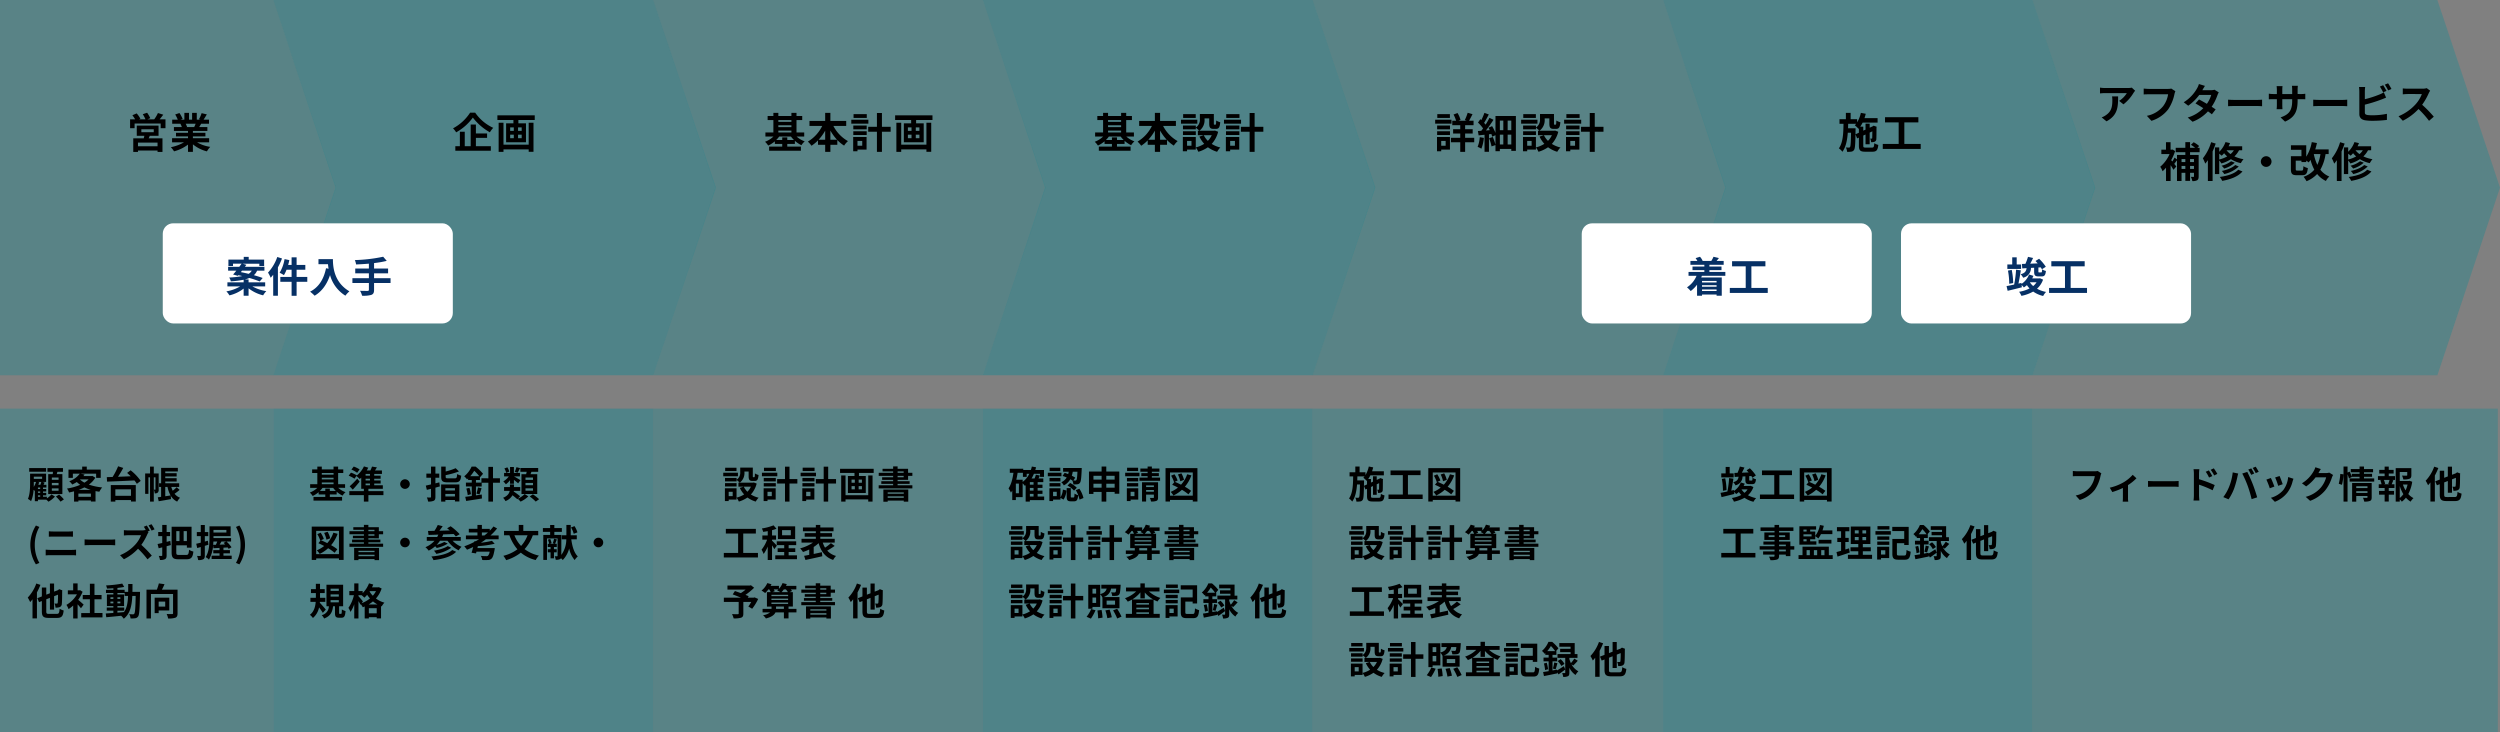 <svg xmlns="http://www.w3.org/2000/svg" width="1198.05" height="350.82" viewBox="0 0 1198.05 350.82">
  <rect x="0" y="0" width="1198.05" height="350.82" fill="#808080" stroke="none"/>
  <g id="c_con_03" transform="translate(-20340 17098.011)">
    <g id="グループ_375532" data-name="グループ 375532" transform="translate(0 -4.203)">
      <rect id="長方形_71593" data-name="長方形 71593" width="182" height="155" transform="translate(20471 -16897.988)" fill="#1e8790" opacity="0.5"/>
      <rect id="長方形_71594" data-name="長方形 71594" width="158" height="155" transform="translate(20653 -16897.988)" fill="#1e8790" opacity="0.4"/>
      <rect id="長方形_71595" data-name="長方形 71595" width="158" height="155" transform="translate(20811 -16897.988)" fill="#1e8790" opacity="0.5"/>
      <rect id="長方形_71596" data-name="長方形 71596" width="177" height="155" transform="translate(21137 -16897.988)" fill="#1e8790" opacity="0.5"/>
      <rect id="長方形_71597" data-name="長方形 71597" width="223" height="155" transform="translate(21314 -16897.988)" fill="#1e8790" opacity="0.4"/>
      <path id="パス_395012" data-name="パス 395012" d="M10.062-3.546V-4.662H7.884v1.116H5.292A11.017,11.017,0,0,0,6.57-5.04h5.076a11.168,11.168,0,0,0,1.3,1.494ZM6.21-7.6h5.634v.81H6.21Zm5.634-4.554v.792H6.21v-.792ZM6.21-9.882h5.634v.792H6.21ZM17.37-5.04V-6.786H14.04V-12.15h2.466v-1.728H14.04v-1.35h-2.2v1.35H6.21v-1.35H4.068v1.35H1.584v1.728H4.068v5.364H.63V-5.04H4.1A10.873,10.873,0,0,1,.468-2.772,7.972,7.972,0,0,1,1.836-1.134,12.471,12.471,0,0,0,4.7-2.97v1.116H7.884v1.17H2.232V1.08h13.7V-.684H10.062v-1.17h3.276V-3.186A12.118,12.118,0,0,0,16.164-1.3a7.369,7.369,0,0,1,1.422-1.656,10.575,10.575,0,0,1-3.51-2.088Zm6.948-8.82a12.759,12.759,0,0,0-2.808-1.386l-1.1,1.458a11.861,11.861,0,0,1,2.736,1.548ZM27.2-7.092H29.3v.828H27.2Zm2.106-3.78H27.2V-11.7H29.3Zm0,2.286H27.2V-9.4H29.3Zm6.444,5.13h-7.2V-4.572H35.46V-6.264H31.338v-.828h3.078V-8.586H31.338V-9.4H34.4v-1.476h-3.06V-11.7h3.69v-1.674H31.7c.306-.45.612-.954.918-1.476l-2.34-.378a15.186,15.186,0,0,1-.774,1.854H27.756a13.641,13.641,0,0,0,.72-1.332l-2.07-.612a12.3,12.3,0,0,1-3.474,4.41L23-11.016a15.1,15.1,0,0,0-2.808-1.3l-1.1,1.44A14.649,14.649,0,0,1,21.87-9.414l.918-1.3a15.85,15.85,0,0,1,1.6,1.44c.234-.2.486-.432.72-.666v5.364h1.26v1.116H19.4V-1.53H26.37v3.1h2.178v-3.1h7.2ZM23.2-9.432a38.681,38.681,0,0,1-3.636,3.654l1.494,1.6C22.194-5.4,23.328-6.732,24.354-8.01ZM43.776-6.84a2.32,2.32,0,0,0,2.3,2.3,2.32,2.32,0,0,0,2.3-2.3,2.32,2.32,0,0,0-2.3-2.3A2.32,2.32,0,0,0,43.776-6.84Zm18.756-.828c-.612.162-1.242.324-1.872.486v-2.7H62.5v-1.98H60.66v-3.366H58.554v3.366H56.322v1.98h2.232v3.2c-.918.216-1.782.414-2.5.576l.5,2.034,2-.5V-.738c0,.252-.09.324-.342.342-.234,0-.954,0-1.656-.036A7.63,7.63,0,0,1,57.15,1.53a5.993,5.993,0,0,0,2.718-.378c.612-.342.792-.846.792-1.908V-5.13c.72-.2,1.422-.4,2.124-.594Zm7.488,2.79v1.1H65.43v-1.1ZM65.43-.918V-2.106h4.59V-.918ZM63.4,1.566H65.43V.792h4.59v.7h2.124V-6.642H63.4ZM66.78-9.594c-1.026,0-1.206-.09-1.206-.774v-.756a38.745,38.745,0,0,0,6.372-1.782l-1.584-1.548a28.629,28.629,0,0,1-4.788,1.584v-2.358H63.432v4.878c0,2.07.648,2.682,3.15,2.682h3.492c2.052,0,2.682-.684,2.952-3.222a5.792,5.792,0,0,1-1.944-.774c-.126,1.782-.27,2.07-1.17,2.07ZM77.346-10.6a18.322,18.322,0,0,0,1.908-2.61,17.067,17.067,0,0,1,2.412,2.61Zm14.238.99h-3.33V-15.1H86.04v5.49H82.71v2.07H80.082V-8.8H81.99v-1.35l.036.054,1.458-1.674A22.721,22.721,0,0,0,79.9-15.228h-1.89a12.262,12.262,0,0,1-3.564,4.662A6.594,6.594,0,0,1,75.8-9.09a6.451,6.451,0,0,0,.522-.468V-8.8h1.764v1.26H75.276v1.836h2.808v4.572c-1.17.162-2.25.288-3.132.4l.45,1.98C77.49.918,80.334.5,82.962.072l-.09-1.908c-.918.144-1.872.288-2.79.414V-5.706h2.754V-7.488h3.2V1.548h2.214V-7.488h3.33ZM81.774-1.89c.324-.756.648-1.872,1.008-2.934l-1.71-.414a26.557,26.557,0,0,1-.756,2.97Zm-6.3-2.79a16.874,16.874,0,0,1,.666,3.132L77.706-2a18.306,18.306,0,0,0-.738-3.06Zm31.95-4.194h-3.6v-1.1h3.6Zm0,2.574h-3.6V-7.4h3.6Zm0,2.628h-3.6V-4.806h3.6Zm-5.526-7.9v9.486h7.56v-9.486h-3.24c.144-.36.306-.756.468-1.152h3.222v-1.818h-8.532v1.818h3.006c-.072.378-.144.774-.252,1.152ZM99.486-14.94a12.4,12.4,0,0,1-.81,2.2l1.368.45c.36-.558.774-1.35,1.206-2.178Zm-3.42,2.124a7.775,7.775,0,0,0-.918-2.052l-1.44.54a6.875,6.875,0,0,1,.846,2.106Zm.36,5.8H98.28V-8.856c.738.576,1.566,1.224,2.016,1.656l1.116-1.494c-.486-.324-2.358-1.44-3.1-1.818h2.862v-1.674h-2.9V-15.03H96.426v2.844H93.564v1.674h2.268a8.76,8.76,0,0,1-2.646,2.394A8.228,8.228,0,0,1,94.41-6.732a9.5,9.5,0,0,0,2.016-1.98Zm4.824,6.012A26.057,26.057,0,0,0,98.19-3.24c.018-.108.036-.234.054-.342h3.06V-5.418H98.3V-6.642H96.372v1.224H93.564v1.836h2.7c-.234,1.188-.99,2.43-3.168,3.312A6.4,6.4,0,0,1,94.23,1.314a6.454,6.454,0,0,0,3.348-2.79A24.142,24.142,0,0,1,99.918.432l.2-.216a11.941,11.941,0,0,1,1.35,1.35,12.854,12.854,0,0,0,3.708-2.52L103.428-2.07A10.491,10.491,0,0,1,100.17.162Zm4.608.108a20.749,20.749,0,0,1,2.88,2.448L110.358.4a23.66,23.66,0,0,0-2.988-2.34ZM10.242,19.144A11.784,11.784,0,0,0,9,16.012l-1.674.558A13.212,13.212,0,0,1,8.46,19.81Zm1.512-2.682a13.989,13.989,0,0,1-2.934,5c-1.026-.522-2.07-1.008-3.006-1.386l1.368-.612A13.06,13.06,0,0,0,5.67,16.462l-1.6.684a14.642,14.642,0,0,1,1.4,3.078l.2-.09L4.572,21.5c.882.378,1.836.828,2.772,1.332a14.437,14.437,0,0,1-3.51,2.07,9.988,9.988,0,0,1,1.35,1.728A16.628,16.628,0,0,0,9.252,23.9a20.919,20.919,0,0,1,3.1,2.178l1.3-1.674a20.986,20.986,0,0,0-2.988-1.962,17.59,17.59,0,0,0,3.132-5.454ZM3.528,26.722V15.58H14.436V26.722ZM1.386,13.528V29.512H3.528v-.738H14.436v.738h2.232V13.528Zm30.1,11.61v.648h-7.7v-.648Zm-7.7,2.592v-.7h7.7v.7Zm-2.07,1.89h2.07v-.54h7.7V29.6h2.16V23.77H21.708Zm6.822-12.4h2.9V17.9h-2.9Zm0-2.142h2.9v.666h-2.9Zm5.022,4.068V17.218H35.6V15.742H33.552V13.834H28.53V12.7H26.388v1.134H21.312v1.242h5.076v.666H19.476v1.476h6.912V17.9H21.114v1.242h5.274v.63h-5.67v1.3h5.67v.648h-6.93v1.494H35.6V21.718H28.53V21.07h5.76v-1.3H28.53v-.63ZM43.776,21.16a2.3,2.3,0,1,0,2.3-2.3A2.32,2.32,0,0,0,43.776,21.16Zm24.93,3.6c-1.908,1.854-5.8,2.736-9.972,3.1a6.5,6.5,0,0,1,.99,1.746c4.554-.558,8.532-1.62,10.872-4Zm-2.142-1.89c-1.422,1.026-4.248,1.818-6.624,2.214A5.941,5.941,0,0,1,61.074,26.6a18.231,18.231,0,0,0,7.182-2.916Zm6.246-2.538v-1.8H63.864a12.915,12.915,0,0,0,.54-1.242c1.62-.054,3.33-.126,4.986-.2a11.574,11.574,0,0,1,1.062,1.188l1.836-1.1a28.022,28.022,0,0,0-4.338-3.816l-1.692.99c.414.306.846.648,1.278,1.026-1.692.054-3.384.09-4.986.144.54-.684,1.1-1.458,1.6-2.178l-2.358-.594a18.087,18.087,0,0,1-1.6,2.826c-1.134.018-2.178.036-3.078.054l.234,1.908c1.35-.036,2.952-.09,4.716-.162-.18.4-.36.792-.558,1.152H56.52v1.8h3.708a11.749,11.749,0,0,1-4.356,3.078,10.385,10.385,0,0,1,1.566,1.656,14.8,14.8,0,0,0,3.114-2.106c.27.27.54.594.738.828a15.815,15.815,0,0,0,5.274-2.106l-1.656-.792a14.5,14.5,0,0,1-3.672,1.4,14.1,14.1,0,0,0,1.6-1.962h3.654a14.287,14.287,0,0,0,5.31,4.59,8.374,8.374,0,0,1,1.386-1.692,12.285,12.285,0,0,1-4.284-2.9Zm10.116-2.538v-1.44h2.916c-.54.5-1.116.972-1.71,1.44Zm8.028,1.8v-1.8H87.048a26.515,26.515,0,0,0,3.168-3.366l-1.728-.954a23.431,23.431,0,0,1-1.782,2.052v-.918h-3.78V12.754H80.8v1.854h-4.14v1.746H80.8v1.44H75.276v1.8h6.3c-.522.324-1.062.648-1.62.954l-.576-.072-.09.414a34.329,34.329,0,0,1-4.806,2.088A13.784,13.784,0,0,1,75.8,24.616c.99-.4,1.98-.828,2.952-1.3-.252,1.026-.522,2-.774,2.754l2.142.306.216-.828h6.318a3.673,3.673,0,0,1-.81,1.98,1.329,1.329,0,0,1-.792.18c-.468,0-1.6-.036-2.646-.144a4.5,4.5,0,0,1,.684,1.98,22.111,22.111,0,0,0,2.7,0,2.352,2.352,0,0,0,1.728-.63c.612-.54,1.044-1.764,1.476-4.194a7.3,7.3,0,0,0,.108-.9H80.784L81,22.906a45.988,45.988,0,0,0,8.064-1.152l-1.314-1.4a39.932,39.932,0,0,1-5.31.918c.828-.522,1.638-1.08,2.412-1.674Zm13.86-1.908a15.809,15.809,0,0,1-3.1,5.13,15.548,15.548,0,0,1-3.2-5.13Zm5.112,0V15.6H102.78V12.754H100.6V15.6H93.546v2.088H96.12a21.3,21.3,0,0,0,3.834,6.732,18.93,18.93,0,0,1-6.732,3.114,12.1,12.1,0,0,1,1.35,2.088,21.375,21.375,0,0,0,7.02-3.6,17.471,17.471,0,0,0,7.128,3.546,10.86,10.86,0,0,1,1.53-2.142,17.308,17.308,0,0,1-6.858-3.1,19.661,19.661,0,0,0,3.942-6.642ZM128.718,16.3a11.979,11.979,0,0,0-1.4-2.988l-1.674.63a11.245,11.245,0,0,1,1.3,3.042Zm-9.936,9.576V24.382h-1.314V23.32h1.35V21.79h-.81c.234-.54.54-1.332.864-2.106l-1.35-.306a20.578,20.578,0,0,1-.612,2.16l1.026.252h-2.484l.882-.288a8.365,8.365,0,0,0-.666-2.034l-1.116.324a7.866,7.866,0,0,1,.612,2H114.5v1.53h1.35v1.062h-1.332v1.494h1.332v2.862h1.62V25.876Zm9.63-6.228V17.686h-2.9V12.754h-2.088v4.932h-2.2v1.962h2.16A12.721,12.721,0,0,1,121,27.1V17.542h-3.348V16.048h3.6v-1.8h-3.6V12.772h-2.016v1.476h-3.474v1.8h3.474v1.494h-3.276v11.97h1.764V19.234H119.2v8.28c0,.18-.054.234-.216.234a8.633,8.633,0,0,1-1.152-.018,5.906,5.906,0,0,1,.468,1.71,4.232,4.232,0,0,0,2.088-.324,1,1,0,0,0,.432-.432,7.765,7.765,0,0,1,.864.882,12.7,12.7,0,0,0,3.078-5.544,12.165,12.165,0,0,0,2.646,5.562A7.126,7.126,0,0,1,128.9,27.82c-1.764-1.656-2.664-4.752-3.132-8.172Zm8.064,1.512a2.3,2.3,0,1,0,2.3-2.3A2.32,2.32,0,0,0,136.476,21.16ZM8.136,53.3c-.4-.5-2.124-2.484-2.88-3.258l.036-.432H7.9V47.666H5.364V45.4h2.25v-1.89H5.364V40.934h-2v2.574H1.026V45.4h2.34v2.268H.756V49.61H3.294c-.18,2.268-.81,4.734-2.79,6.192a7.771,7.771,0,0,1,1.458,1.53A8.887,8.887,0,0,0,4.9,52.274a29.114,29.114,0,0,1,1.8,2.592Zm2.286-4.536h3.942v1.062H10.422Zm0-2.736h3.942V47.09H10.422Zm0-2.754h3.942v1.062H10.422Zm4.392,12.078c-.27,0-.306-.054-.306-.54v-3.1h1.926V41.384H8.442V51.716H9.594a4.413,4.413,0,0,1-3.42,4.266,5.681,5.681,0,0,1,1.152,1.6c3.168-1.206,3.978-3.222,4.284-5.868h.918v3.132c0,1.764.342,2.358,1.926,2.358h1.188c1.278,0,1.764-.648,1.944-3.2a6.033,6.033,0,0,1-1.764-.774c-.036,1.89-.108,2.124-.4,2.124Zm13.842-4.5a13.944,13.944,0,0,0,2.07-1.476,13.416,13.416,0,0,0,2.16,1.476Zm.108,4.248V52.652h3.762V55.1ZM25.92,49.394c-.306-.414-1.656-2.016-2.142-2.538v-.432h1.53a15.315,15.315,0,0,1,1.3,1.17,12.29,12.29,0,0,0,1.332-1.386,17.021,17.021,0,0,0,1.35,1.764,13.827,13.827,0,0,1-3.978,2.268Zm6.264-4.932a10.909,10.909,0,0,1-1.53,2.2,11.17,11.17,0,0,1-1.548-2.016l.126-.18Zm1.368-1.89-.378.072h-2.9q.324-.675.594-1.35l-2.034-.558a13.243,13.243,0,0,1-3.042,4.68v-.972H23.778v-3.69H21.762v3.69H19.4v1.98h2.2a17.544,17.544,0,0,1-2.628,6.048,10.971,10.971,0,0,1,.99,1.944,14.384,14.384,0,0,0,1.8-3.69v6.822h2.016v-8.3A19.653,19.653,0,0,1,24.768,51l.162-.234a8.592,8.592,0,0,1,.918,1.422,9.873,9.873,0,0,0,.918-.378v5.76h2v-.63h3.762v.576H34.6V51.644l.324.126a8.355,8.355,0,0,1,1.3-1.782,11.938,11.938,0,0,1-4.068-2A13.335,13.335,0,0,0,34.884,43.2Z" transform="translate(20488 -16854.988)"/>
      <path id="パス_395013" data-name="パス 395013" d="M6.948-14.688H1.512v1.62H6.948Zm.684,2.412H.594v1.692H7.632ZM6.984-7.308H1.44v1.6H6.984ZM13.86-5.6a8.536,8.536,0,0,1-1.692,2.43A8.869,8.869,0,0,1,10.422-5.6ZM5.112-1.062H3.2v-2.07H5.112Zm10.1-6.552-.36.09H8.514a5.7,5.7,0,0,0,2.232-5.022v-.306h2.016v2.178c0,1.782.414,2.34,1.854,2.34H15.66c1.206,0,1.674-.63,1.854-2.862a6.107,6.107,0,0,1-1.746-.756c-.018,1.566-.09,1.8-.324,1.8h-.45c-.2,0-.234-.054-.234-.558v-4.032H8.73V-12.6A4.045,4.045,0,0,1,6.984-8.91v-.864H1.44v1.638H6.984V-8.82a9.543,9.543,0,0,1,1.494,1.3H7.866V-5.6h2.5L8.532-5A12.518,12.518,0,0,0,10.6-1.89,11.8,11.8,0,0,1,6.966-.342V-4.824H1.386V1.314H3.2v-.7H6.966V-.306A9.062,9.062,0,0,1,8.082,1.548,14.539,14.539,0,0,0,12.2-.414a12.545,12.545,0,0,0,3.96,1.962A9.223,9.223,0,0,1,17.55-.306a12.291,12.291,0,0,1-3.708-1.548,12.145,12.145,0,0,0,2.772-5.238Zm10.6-7.074H20.106v1.62h5.706Zm.684,2.412H19.134v1.692H26.5ZM23.85-3.132v2.07H21.8v-2.07Zm1.872-1.692H19.944V1.314H21.8v-.7h3.924ZM20-5.706h5.778v-1.6H20Zm0-2.43h5.778V-9.774H20Zm16.11-1.1H32.346v-5.94h-2.16v5.94H26.424V-7.11h3.762V1.566h2.16V-7.11h3.762Zm8.244-5.454H38.646v1.62h5.706Zm.684,2.412H37.674v1.692h7.362ZM42.39-3.132v2.07H40.338v-2.07Zm1.872-1.692H38.484V1.314h1.854v-.7h3.924Zm-5.724-.882h5.778v-1.6H38.538Zm0-2.43h5.778V-9.774H38.538Zm16.11-1.1H50.886v-5.94h-2.16v5.94H44.964V-7.11h3.762V1.566h2.16V-7.11h3.762ZM70.074-1.512H59.2V-10.98H57.114V1.566H59.2V.5H70.074V1.548h2.07V-10.98h-2.07ZM67.05-7.47H65.484V-8.982H67.05Zm0,3.15H65.484V-5.85H67.05ZM62.082-5.85h1.566v1.53H62.082Zm0-3.132h1.566V-7.47H62.082Zm-5.508-5.184v2h6.912v1.44h-3.15v8.154H68.9v-8.154H65.628v-1.44h7.056v-2ZM87.1-2.862v.648H79.4v-.648ZM79.4-.27v-.7h7.7v.7Zm-2.07,1.89H79.4V1.08h7.7V1.6h2.16V-4.23H77.328Zm6.822-12.4h2.9v.684h-2.9Zm0-2.142h2.9v.666h-2.9Zm5.022,4.068v-1.926h2.052v-1.476H89.172v-1.908H84.15V-15.3H82.008v1.134H76.932v1.242h5.076v.666H75.1v1.476h6.912v.684H76.734v1.242h5.274v.63h-5.67v1.3h5.67v.648h-6.93v1.494H91.224V-6.282H84.15V-6.93h5.76v-1.3H84.15v-.63Zm-79,35.02V16.858h6.048V14.626H1.836v2.232H7.722v9.306H.864v2.16H17.226v-2.16ZM32.976,17.7H28.782V15.22h4.194Zm2.088-4.284H26.8V19.5h8.262ZM26.28,22.672c-.342-.4-1.818-1.962-2.3-2.358v-.522H25.9v-2H23.976V15.256a18.768,18.768,0,0,0,2.142-.684L24.7,12.934a25.731,25.731,0,0,1-5.58,1.494,7.42,7.42,0,0,1,.594,1.638c.7-.09,1.44-.216,2.2-.36v2.088H19.332v2h2.286a17.59,17.59,0,0,1-2.664,4.824,10.626,10.626,0,0,1,.99,2.034,16,16,0,0,0,1.962-3.564v6.462h2.07v-7.02a15.772,15.772,0,0,1,1.08,1.818ZM31.932,27.3V25.714h3.186v-1.8H31.932V22.42H35.55V20.584H26.226V22.42h3.582v1.494h-3.15v1.8h3.15V27.3H25.524V29.17h10.4V27.3ZM52.2,21.466a23.647,23.647,0,0,1-2.826,2.16,11.3,11.3,0,0,1-1.08-2.412h5.724V19.4H47.106V18.388H52.74v-1.71H47.106V15.76h6.336V13.942H47.106V12.754H44.964v1.188H38.772V15.76h6.192v.918H39.618v1.71h5.346V19.4H38.106v1.818h5.472a20.449,20.449,0,0,1-6.138,2.754A11.083,11.083,0,0,1,38.808,25.7,20.631,20.631,0,0,0,41.8,24.508v2.574c-.9.18-1.746.342-2.448.468l.63,1.98c2.232-.486,5.256-1.116,8.082-1.782l-.2-1.944c-1.3.288-2.646.576-3.924.846V23.3A16.336,16.336,0,0,0,46.3,21.484c1.188,4,3.168,6.732,6.966,8.028A8.634,8.634,0,0,1,54.648,27.6a8.8,8.8,0,0,1-4.23-2.556,37.534,37.534,0,0,0,3.564-2.25ZM15.588,47.45l-.4.144H12.348l.432-.7c-.414-.2-.954-.4-1.548-.63a29.676,29.676,0,0,0,4.158-3.42l-1.53-1.206-.486.126H2.61v1.962H11.3a18.736,18.736,0,0,1-2.286,1.692C8.01,45.038,7,44.7,6.192,44.408L5.13,46.028c1.152.432,2.61,1.008,3.942,1.566H.882v2.034h7.11v5.526c0,.27-.108.342-.45.36-.36,0-1.692,0-2.754-.036a7.29,7.29,0,0,1,.774,2.052,11.247,11.247,0,0,0,3.546-.324c.864-.306,1.116-.846,1.116-1.98v-5.6h3.8a22.751,22.751,0,0,1-1.4,2.214L14.454,52.9a23.976,23.976,0,0,0,2.88-4.7Zm10.3,5.508v-1.1h3.78v1.1Zm-2.2-3.042H31.68v.666H23.688Zm3.348-6.3a5.527,5.527,0,0,1-.612.522,16.46,16.46,0,0,1,1.566.81H24.084l1.188-.432a5.452,5.452,0,0,0-.468-.9Zm3.564,0a11.517,11.517,0,0,1,.99,1.332H28.512a10.7,10.7,0,0,0,1.134-1.332Zm-6.912,4.428H31.68v.666H23.688Zm7.992-1.818v.63H23.688v-.63Zm4,6.732h-3.8v-1.1h2.07V44.948h-1.6l1.206-.54a5.724,5.724,0,0,0-.576-.792h2.646V41.924h-4.95c.126-.27.252-.558.36-.828L29,40.61a7.889,7.889,0,0,1-1.71,2.736V41.924H23.31c.144-.252.27-.522.4-.774l-2-.54a9.4,9.4,0,0,1-2.772,3.582,11.232,11.232,0,0,1,1.728,1.188,11.827,11.827,0,0,0,1.566-1.764h.378a8.155,8.155,0,0,1,.72,1.332h-1.8V51.86h2.2v1.1H19.44V54.65h3.6A7,7,0,0,1,19.674,56a7.832,7.832,0,0,1,1.368,1.566c2.808-.72,4.068-1.764,4.572-2.916h4.05v2.88h2.214V54.65h3.8Zm14.346.18v.648h-7.7v-.648Zm-7.7,2.592v-.7h7.7v.7Zm-2.07,1.89h2.07v-.54h7.7V57.6h2.16V51.77H40.248Zm6.822-12.4h2.9V45.9h-2.9Zm0-2.142h2.9v.666h-2.9Zm5.022,4.068V45.218h2.052V43.742H52.092V41.834H47.07V40.7H44.928v1.134H39.852v1.242h5.076v.666H38.016v1.476h6.912V45.9H39.654v1.242h5.274v.63h-5.67v1.3h5.67v.648H38v1.494H54.144V49.718H47.07V49.07h5.76v-1.3H47.07v-.63Zm12.546-6.336a18.9,18.9,0,0,1-4.1,6.75,14.869,14.869,0,0,1,1.152,2.16,14.911,14.911,0,0,0,1.134-1.35V57.53h2.124V45.074a32.7,32.7,0,0,0,1.674-3.618Zm6.12,14.562c-1.152,0-1.332-.162-1.332-1.242v-5.76l1.746-.684V53.3h2V46.892l1.872-.738a35.184,35.184,0,0,1-.126,3.87c-.072.342-.2.414-.45.414-.2,0-.7-.018-1.1-.036a5.707,5.707,0,0,1,.468,1.962,5.109,5.109,0,0,0,2.034-.252,1.7,1.7,0,0,0,1.008-1.62c.108-.792.144-2.952.162-6.084l.072-.324-1.458-.558-.4.27-.27.216L73.17,44.7v-3.87h-2v4.662l-1.746.666v-3.4H67.3V47l-2.178.846.828,1.89,1.35-.522v4.914c0,2.466.738,3.168,3.294,3.168h3.978c2.268,0,2.9-.9,3.186-3.564a7.446,7.446,0,0,1-1.944-.828c-.162,2.034-.342,2.466-1.4,2.466Z" transform="translate(20686 -16854.988)"/>
      <path id="パス_395014" data-name="パス 395014" d="M10.53-2.16h1.764V-.882H10.53ZM7.074-8.91H4.032c.252-1.08.468-2.2.63-3.33H7.2V-10.3H9.018v-1.476h1.26a10.857,10.857,0,0,1-3.2,3.906Zm-1.8,6.462H3.816V-7.074H5.274Zm7.02-4.1H10.53V-7.758h1.764Zm0,2.844H10.53V-4.986h1.764ZM17.388-.882H14.256V-2.16h2.322V-3.708H14.256V-4.986h2.322V-6.552H14.256V-7.758h2.718V-9.522h-2.3c.234-.45.468-.918.684-1.4L13.41-11.34a12.919,12.919,0,0,1-.63,1.818H11.34a16.427,16.427,0,0,0,1.134-2.25h2.934V-10.3H17.3v-3.276H13.14c.126-.432.252-.864.36-1.314l-2.016-.36a16.333,16.333,0,0,1-.468,1.674H7.362v-.612H.918v1.944H2.664C2.25-9.306,1.566-6.588.306-4.788A10.916,10.916,0,0,1,1.44-2.754a9.373,9.373,0,0,0,.648-.99V.81H3.816v-1.4H7.074V-7.218c.4.414.846.954,1.062,1.224.126-.09.252-.2.378-.288V1.566H10.53v-.7h6.858Zm15.948-11.88c-.126,2.664-.27,3.726-.522,4a.511.511,0,0,1-.54.234c-.18,0-.486,0-.864-.018l.864-1.386a14.57,14.57,0,0,0-1.638-.9,14.232,14.232,0,0,0,.45-1.926Zm-7.128,2.016a21.02,21.02,0,0,1,1.98.756A5.92,5.92,0,0,1,25.6-7.722,5.085,5.085,0,0,1,26.8-6.21a7.32,7.32,0,0,0,3.1-2.934c.36.2.684.4.99.594a5.166,5.166,0,0,1,.5,1.872,12.106,12.106,0,0,0,1.944-.072,1.609,1.609,0,0,0,1.188-.684c.486-.576.666-2.25.846-6.318.018-.252.018-.792.018-.792H26.46v1.782h2.7q-.108.567-.27,1.134c-.576-.216-1.152-.432-1.692-.594Zm2.358,4.608A13.478,13.478,0,0,1,31.7-3.726L33.03-5.094A12.5,12.5,0,0,0,29.808-7.38Zm-3.438-8.55H20v1.62h5.13Zm.54,2.412H19.134v1.692h6.534Zm-.486,2.5H19.944v1.638h5.238ZM19.944-5.706h5.238v-1.6H19.944Zm3.474,4.644H21.654v-2.07h1.764ZM25.2-4.824H19.89V1.314h1.764v-.7H25.2V-.27l1.458.882a8.568,8.568,0,0,0,1.386-4.374l-1.692-.432A8.123,8.123,0,0,1,25.2-.486Zm5.31,4.41c-.324,0-.36-.072-.36-.558V-4.9H28.17V-.954c0,1.782.342,2.376,2.034,2.376H31.68c1.278,0,1.8-.594,2-2.952A5.157,5.157,0,0,1,31.932-2.3c-.054,1.656-.126,1.89-.468,1.89Zm2.016-3.51a13.309,13.309,0,0,1,1.8,4.536l1.89-.774a13.373,13.373,0,0,0-1.962-4.446ZM47.16-5.112V-7.02h4v1.908ZM41-5.112V-7.02H44.91v1.908ZM44.91-10.8v1.818H41V-10.8Zm6.246,0v1.818h-4V-10.8Zm-4-2.052v-2.412H44.91v2.412H38.862V-2.106H41V-3.06H44.91V1.548h2.25V-3.06h4V-2.2h2.232V-12.852Zm15.246-1.836H57.114v1.62h5.292Zm.648,2.412h-6.84v1.692h6.84Zm-.594,2.5h-5.4v1.638h5.4Zm-5.4,4.068h5.4v-1.6h-5.4Zm3.6,2.574v2.07H58.806v-2.07Zm1.818-1.692H57.006V1.314h1.8v-.7h3.672ZM66.24-3.168v-.846h3.726v.846ZM69.966-6.21v.81H66.24v-.81Zm2-1.512H64.278V1.53H66.24V-1.782h3.726V-.468c0,.2-.054.27-.288.27-.234.018-.972.018-1.638,0a6.348,6.348,0,0,1,.558,1.71,6.386,6.386,0,0,0,2.592-.306c.612-.27.774-.738.774-1.638Zm-2.97-2.214v-.72h3.348V-12.1H68.994v-.648h3.618v-1.53H68.994v-.972H66.96v.972H63.486v1.53H66.96v.648H63.936v1.44H66.96v.72H63.054v1.53h9.882v-1.53ZM84.4-8.856a11.784,11.784,0,0,0-1.242-3.132l-1.674.558A13.213,13.213,0,0,1,82.62-8.19Zm1.512-2.682a13.989,13.989,0,0,1-2.934,5c-1.026-.522-2.07-1.008-3.006-1.386l1.368-.612a13.06,13.06,0,0,0-1.512-3.006l-1.6.684a14.642,14.642,0,0,1,1.4,3.078l.2-.09L78.732-6.5c.882.378,1.836.828,2.772,1.332a14.437,14.437,0,0,1-3.51,2.07,9.988,9.988,0,0,1,1.35,1.728A16.628,16.628,0,0,0,83.412-4.1a20.919,20.919,0,0,1,3.1,2.178L87.8-3.6a20.985,20.985,0,0,0-2.988-1.962,17.59,17.59,0,0,0,3.132-5.454ZM77.688-1.278V-12.42H88.6V-1.278ZM75.546-14.472V1.512h2.142V.774H88.6v.738h2.232V-14.472ZM6.948,13.312H1.512v1.62H6.948Zm.684,2.412H.594v1.692H7.632Zm-.648,4.968H1.44v1.6H6.984ZM13.86,22.4a8.536,8.536,0,0,1-1.692,2.43,8.869,8.869,0,0,1-1.746-2.43ZM5.112,26.938H3.2v-2.07H5.112Zm10.1-6.552-.36.09H8.514a5.7,5.7,0,0,0,2.232-5.022v-.306h2.016v2.178c0,1.782.414,2.34,1.854,2.34H15.66c1.206,0,1.674-.63,1.854-2.862a6.107,6.107,0,0,1-1.746-.756c-.018,1.566-.09,1.8-.324,1.8h-.45c-.2,0-.234-.054-.234-.558V13.258H8.73V15.4a4.045,4.045,0,0,1-1.746,3.69v-.864H1.44v1.638H6.984V19.18a9.543,9.543,0,0,1,1.494,1.3H7.866V22.4h2.5L8.532,23A12.518,12.518,0,0,0,10.6,26.11a11.8,11.8,0,0,1-3.636,1.548V23.176H1.386v6.138H3.2v-.7H6.966v-.918a9.062,9.062,0,0,1,1.116,1.854A14.539,14.539,0,0,0,12.2,27.586a12.545,12.545,0,0,0,3.96,1.962,9.223,9.223,0,0,1,1.386-1.854,12.291,12.291,0,0,1-3.708-1.548,12.145,12.145,0,0,0,2.772-5.238Zm10.6-7.074H20.106v1.62h5.706Zm.684,2.412H19.134v1.692H26.5ZM23.85,24.868v2.07H21.8v-2.07Zm1.872-1.692H19.944v6.138H21.8v-.7h3.924ZM20,22.294h5.778v-1.6H20Zm0-2.43h5.778V18.226H20Zm16.11-1.1H32.346v-5.94h-2.16v5.94H26.424V20.89h3.762v8.676h2.16V20.89h3.762Zm8.244-5.454H38.646v1.62h5.706Zm.684,2.412H37.674v1.692h7.362ZM42.39,24.868v2.07H40.338v-2.07Zm1.872-1.692H38.484v6.138h1.854v-.7h3.924Zm-5.724-.882h5.778v-1.6H38.538Zm0-2.43h5.778V18.226H38.538Zm16.11-1.1H50.886v-5.94h-2.16v5.94H44.964V20.89h3.762v8.676h2.16V20.89h3.762Zm8.316,6.192v-1.1h3.78v1.1Zm-2.2-3.042H68.76v.666H60.768Zm3.348-6.3a5.527,5.527,0,0,1-.612.522,16.46,16.46,0,0,1,1.566.81H61.164l1.188-.432a5.452,5.452,0,0,0-.468-.9Zm3.564,0a11.516,11.516,0,0,1,.99,1.332H65.592a10.7,10.7,0,0,0,1.134-1.332Zm-6.912,4.428H68.76v.666H60.768Zm7.992-1.818v.63H60.768v-.63Zm4,6.732h-3.8v-1.1h2.07V16.948h-1.6l1.206-.54a5.723,5.723,0,0,0-.576-.792H72.7V13.924h-4.95c.126-.27.252-.558.36-.828l-2.034-.486a7.888,7.888,0,0,1-1.71,2.736V13.924H60.39c.144-.252.27-.522.4-.774l-2-.54a9.4,9.4,0,0,1-2.772,3.582,11.232,11.232,0,0,1,1.728,1.188,11.827,11.827,0,0,0,1.566-1.764h.378a8.155,8.155,0,0,1,.72,1.332h-1.8V23.86h2.2v1.1H56.52V26.65h3.6A7,7,0,0,1,56.754,28a7.832,7.832,0,0,1,1.368,1.566c2.808-.72,4.068-1.764,4.572-2.916h4.05v2.88h2.214V26.65h3.8Zm14.346.18v.648H79.4v-.648ZM79.4,27.73v-.7h7.7v.7Zm-2.07,1.89H79.4v-.54h7.7V29.6h2.16V23.77H77.328Zm6.822-12.4h2.9V17.9h-2.9Zm0-2.142h2.9v.666h-2.9Zm5.022,4.068V17.218h2.052V15.742H89.172V13.834H84.15V12.7H82.008v1.134H76.932v1.242h5.076v.666H75.1v1.476h6.912V17.9H76.734v1.242h5.274v.63h-5.67v1.3h5.67v.648h-6.93v1.494H91.224V21.718H84.15V21.07h5.76v-1.3H84.15v-.63ZM6.948,41.312H1.512v1.62H6.948Zm.684,2.412H.594v1.692H7.632Zm-.648,4.968H1.44v1.6H6.984ZM13.86,50.4a8.536,8.536,0,0,1-1.692,2.43,8.869,8.869,0,0,1-1.746-2.43ZM5.112,54.938H3.2v-2.07H5.112Zm10.1-6.552-.36.09H8.514a5.7,5.7,0,0,0,2.232-5.022v-.306h2.016v2.178c0,1.782.414,2.34,1.854,2.34H15.66c1.206,0,1.674-.63,1.854-2.862a6.107,6.107,0,0,1-1.746-.756c-.018,1.566-.09,1.8-.324,1.8h-.45c-.2,0-.234-.054-.234-.558V41.258H8.73V43.4a4.045,4.045,0,0,1-1.746,3.69v-.864H1.44v1.638H6.984V47.18a9.543,9.543,0,0,1,1.494,1.3H7.866V50.4h2.5L8.532,51A12.518,12.518,0,0,0,10.6,54.11a11.8,11.8,0,0,1-3.636,1.548V51.176H1.386v6.138H3.2v-.7H6.966v-.918a9.062,9.062,0,0,1,1.116,1.854A14.539,14.539,0,0,0,12.2,55.586a12.545,12.545,0,0,0,3.96,1.962,9.223,9.223,0,0,1,1.386-1.854,12.29,12.29,0,0,1-3.708-1.548,12.145,12.145,0,0,0,2.772-5.238Zm10.6-7.074H20.106v1.62h5.706Zm.684,2.412H19.134v1.692H26.5ZM23.85,52.868v2.07H21.8v-2.07Zm1.872-1.692H19.944v6.138H21.8v-.7h3.924ZM20,50.294h5.778v-1.6H20Zm0-2.43h5.778V46.226H20Zm16.11-1.1H32.346v-5.94h-2.16v5.94H26.424V48.89h3.762v8.676h2.16V48.89h3.762Zm6.174-3.456v2.34H40.536V43.31Zm-1.746,6.822v-2.61h1.746v2.61Zm6.786-1.116h4.032v1.926H47.322ZM40.536,52.04h3.708V45.974a4.935,4.935,0,0,1,1.026,1.494l.036-.018v5.22h8.172V47.306h-7.7a4.9,4.9,0,0,0,3.654-4.05h2.484c-.09,1.026-.2,1.512-.36,1.674a.661.661,0,0,1-.54.18c-.288,0-.882-.018-1.566-.072a4.115,4.115,0,0,1,.522,1.71,14.614,14.614,0,0,0,2.07-.036,1.829,1.829,0,0,0,1.242-.576c.414-.45.576-1.584.72-4.032.018-.252.036-.72.036-.72h-9.27v1.872h2.556c-.324,1.206-1.044,2.07-3.078,2.628V41.438H38.52V52.886h2.016Zm-.756,5.6a23.509,23.509,0,0,0,2.214-4.014l-2.07-.576a15.789,15.789,0,0,1-2.214,3.708Zm3.132-3.906a27.982,27.982,0,0,1,.342,3.762l2.106-.324a24.407,24.407,0,0,0-.468-3.672Zm3.8-.036a21.25,21.25,0,0,1,.936,3.726l2.142-.432a20.426,20.426,0,0,0-1.062-3.654Zm3.708-.018a26.267,26.267,0,0,1,1.962,3.888l2.07-.882a27.759,27.759,0,0,0-2.088-3.762ZM59.6,48.44A15.054,15.054,0,0,0,63.5,45.056v2.9H65.61V45.128a14.957,14.957,0,0,0,4.014,3.312Zm1.962,6.93v-.756h6.048v.756Zm0-2.988h6.048v.756H61.56Zm6.048-1.476H61.56v-.72h6.048Zm5.04-6.3V42.752H65.61v-2H63.5v2H56.61v1.854h4.842a14.045,14.045,0,0,1-5.346,3.24A8.96,8.96,0,0,1,57.438,49.5a15.134,15.134,0,0,0,2.034-.99V55.37H56.5v1.872H72.774V55.37H69.822V48.548a12.843,12.843,0,0,0,1.89.882A8.115,8.115,0,0,1,73.1,47.72a14.413,14.413,0,0,1-5.508-3.114Zm8.8-3.294H75.726v1.62H81.45ZM79.47,52.868v2.07H77.418v-2.07Zm1.872-1.692H75.564v6.138h1.854v-.7h3.924Zm-5.724-.882H81.4v-1.6H75.618Zm0-2.43H81.4V46.226H75.618Zm-.864-2.448h7.362V43.724H74.754Zm11.268,9.972c-.846,0-.99-.126-.99-.882V49.484h3.51v.882h2.142V41.654H82.818v2.034h5.724V47.45H82.854v7.056c0,2.3.7,2.9,2.934,2.9h2.97c2.034,0,2.61-.864,2.88-3.852a6.417,6.417,0,0,1-1.98-.828c-.126,2.25-.252,2.664-1.062,2.664Zm9.45-10.17a17.01,17.01,0,0,0,1.746-2.466,16.735,16.735,0,0,1,2.052,2.466Zm4.68,8.874-2.16.378V50.114h2.232v-1.8H97.992V47h1.854V45.218h-.162l1.134-1.35a17.887,17.887,0,0,0-3.006-3.1H96.048a11.5,11.5,0,0,1-3.114,4.356,5.861,5.861,0,0,1,1.278,1.386c.108-.108.234-.216.342-.324V47h1.584v1.314H93.69v1.8h2.448v4.7c-.99.162-1.89.306-2.646.414l.4,1.944c1.818-.342,4.194-.846,6.426-1.314l-.054-.522.594,1.026c1.026-.7,2.178-1.53,3.24-2.34l-.648-1.62c-1.17.774-2.358,1.53-3.258,2.052Zm7.794-2c.63-.594,1.44-1.44,2.16-2.268L108.432,48.8a15.027,15.027,0,0,1-1.62,2.16,11.675,11.675,0,0,1-.738-1.926V48.44h3.888V46.622H108.63V41.348h-7.38v1.764h5.4v.972h-5V45.7h5v.918h-6.264V48.44h3.708V55.5c0,.18-.054.234-.252.234-.18,0-.72.018-1.224-.018a7.309,7.309,0,0,1,.5,1.854,4.734,4.734,0,0,0,2.268-.342c.558-.288.684-.792.684-1.692V53.174a9.062,9.062,0,0,0,2.952,3.474,7.95,7.95,0,0,1,1.368-1.764,8.3,8.3,0,0,1-3.294-3.348ZM93.87,51.14a16.38,16.38,0,0,1,.558,3.15l1.44-.4a20.559,20.559,0,0,0-.63-3.1Zm5.616,2.79c.27-.738.558-1.89.882-2.9l-1.548-.378a22.071,22.071,0,0,1-.63,2.916Zm.99-3.96a10.293,10.293,0,0,1,1.764,2.358l1.494-.99a8.791,8.791,0,0,0-1.854-2.268Zm19.782-9.162a18.9,18.9,0,0,1-4.1,6.75,14.869,14.869,0,0,1,1.152,2.16,14.911,14.911,0,0,0,1.134-1.35V57.53h2.124V45.074a32.7,32.7,0,0,0,1.674-3.618Zm6.12,14.562c-1.152,0-1.332-.162-1.332-1.242v-5.76l1.746-.684V53.3h2V46.892l1.872-.738a35.183,35.183,0,0,1-.126,3.87c-.072.342-.2.414-.45.414-.2,0-.7-.018-1.1-.036a5.707,5.707,0,0,1,.468,1.962,5.109,5.109,0,0,0,2.034-.252,1.7,1.7,0,0,0,1.008-1.62c.108-.792.144-2.952.162-6.084l.072-.324-1.458-.558-.4.27-.27.216-1.818.684v-3.87h-2v4.662l-1.746.666v-3.4h-2.124V47l-2.178.846.828,1.89,1.35-.522v4.914c0,2.466.738,3.168,3.294,3.168h3.978c2.268,0,2.9-.9,3.186-3.564a7.446,7.446,0,0,1-1.944-.828c-.162,2.034-.342,2.466-1.4,2.466Z" transform="translate(20823 -16854.988)"/>
      <rect id="長方形_71545" data-name="長方形 71545" width="168" height="155" transform="translate(20969 -16897.988)" fill="#1e8790" opacity="0.4"/>
      <path id="パス_395015" data-name="パス 395015" d="M7.632-5.994l.036-1.8V-8.6H4.428c.018-.63.036-1.278.054-1.926H7.92a6.711,6.711,0,0,1-.576.648,11.673,11.673,0,0,1,1.6,1.512l.162-.18v1.872ZM12.024-.27C11.124-.27,11-.378,11-1.116V-5.454l.972-.45V-1.71h1.782V-6.732l1.152-.54c-.018,1.71-.018,2.7-.054,2.862-.018.234-.108.27-.252.27s-.4,0-.612-.018a5.407,5.407,0,0,1,.4,1.566,4.07,4.07,0,0,0,1.476-.2,1.263,1.263,0,0,0,.774-1.242c.054-.54.054-2.376.072-4.932l.072-.288L15.444-9.72l-.324.234-.072.054-1.3.594v-1.746H11.97V-8.01L11-7.56V-9.288H9.684a11.722,11.722,0,0,0,1.026-1.746h6.462v-1.944H11.52c.2-.612.4-1.242.54-1.872l-2.106-.4a13,13,0,0,1-1.6,4.086v-1.35H5.544v-2.718H3.492v2.718H.738v1.98H2.466C2.412-6.372,2.25-2.412.468.054A6.353,6.353,0,0,1,2,1.548C3.492-.5,4.068-3.42,4.32-6.66h1.4c-.072,4.23-.18,5.742-.414,6.1a.523.523,0,0,1-.522.288,10.054,10.054,0,0,1-1.3-.072,5.026,5.026,0,0,1,.522,1.908,9.409,9.409,0,0,0,1.854-.09A1.612,1.612,0,0,0,7.02.738c.414-.576.54-2.3.612-6.714L8.37-4.23l.738-.342v3.456c0,2.052.576,2.628,2.7,2.628h3.15c1.746,0,2.286-.684,2.52-2.934A5.9,5.9,0,0,1,15.75-2.16C15.642-.576,15.5-.27,14.8-.27ZM28.71-1.836v-9.306h6.048v-2.232H20.376v2.232h5.886v9.306H19.4V.324H35.766v-2.16Zm18.612-7.02a11.784,11.784,0,0,0-1.242-3.132l-1.674.558A13.212,13.212,0,0,1,45.54-8.19Zm1.512-2.682a13.989,13.989,0,0,1-2.934,5c-1.026-.522-2.07-1.008-3.006-1.386l1.368-.612a13.06,13.06,0,0,0-1.512-3.006l-1.6.684a14.642,14.642,0,0,1,1.4,3.078l.2-.09L41.652-6.5c.882.378,1.836.828,2.772,1.332a14.437,14.437,0,0,1-3.51,2.07,9.988,9.988,0,0,1,1.35,1.728A16.628,16.628,0,0,0,46.332-4.1a20.919,20.919,0,0,1,3.1,2.178l1.3-1.674a20.986,20.986,0,0,0-2.988-1.962,17.59,17.59,0,0,0,3.132-5.454ZM40.608-1.278V-12.42H51.516V-1.278ZM38.466-14.472V1.512h2.142V.774H51.516v.738h2.232V-14.472ZM6.948,13.312H1.512v1.62H6.948Zm.684,2.412H.594v1.692H7.632Zm-.648,4.968H1.44v1.6H6.984ZM13.86,22.4a8.536,8.536,0,0,1-1.692,2.43,8.869,8.869,0,0,1-1.746-2.43ZM5.112,26.938H3.2v-2.07H5.112Zm10.1-6.552-.36.09H8.514a5.7,5.7,0,0,0,2.232-5.022v-.306h2.016v2.178c0,1.782.414,2.34,1.854,2.34H15.66c1.206,0,1.674-.63,1.854-2.862a6.107,6.107,0,0,1-1.746-.756c-.018,1.566-.09,1.8-.324,1.8h-.45c-.2,0-.234-.054-.234-.558V13.258H8.73V15.4a4.045,4.045,0,0,1-1.746,3.69v-.864H1.44v1.638H6.984V19.18a9.543,9.543,0,0,1,1.494,1.3H7.866V22.4h2.5L8.532,23A12.518,12.518,0,0,0,10.6,26.11a11.8,11.8,0,0,1-3.636,1.548V23.176H1.386v6.138H3.2v-.7H6.966v-.918a9.062,9.062,0,0,1,1.116,1.854A14.539,14.539,0,0,0,12.2,27.586a12.545,12.545,0,0,0,3.96,1.962,9.223,9.223,0,0,1,1.386-1.854,12.291,12.291,0,0,1-3.708-1.548,12.145,12.145,0,0,0,2.772-5.238Zm10.6-7.074H20.106v1.62h5.706Zm.684,2.412H19.134v1.692H26.5ZM23.85,24.868v2.07H21.8v-2.07Zm1.872-1.692H19.944v6.138H21.8v-.7h3.924ZM20,22.294h5.778v-1.6H20Zm0-2.43h5.778V18.226H20Zm16.11-1.1H32.346v-5.94h-2.16v5.94H26.424V20.89h3.762v8.676h2.16V20.89h3.762Zm8.244-5.454H38.646v1.62h5.706Zm.684,2.412H37.674v1.692h7.362ZM42.39,24.868v2.07H40.338v-2.07Zm1.872-1.692H38.484v6.138h1.854v-.7h3.924Zm-5.724-.882h5.778v-1.6H38.538Zm0-2.43h5.778V18.226H38.538Zm16.11-1.1H50.886v-5.94h-2.16v5.94H44.964V20.89h3.762v8.676h2.16V20.89h3.762Zm8.316,6.192v-1.1h3.78v1.1Zm-2.2-3.042H68.76v.666H60.768Zm3.348-6.3a5.527,5.527,0,0,1-.612.522,16.46,16.46,0,0,1,1.566.81H61.164l1.188-.432a5.452,5.452,0,0,0-.468-.9Zm3.564,0a11.516,11.516,0,0,1,.99,1.332H65.592a10.7,10.7,0,0,0,1.134-1.332Zm-6.912,4.428H68.76v.666H60.768Zm7.992-1.818v.63H60.768v-.63Zm4,6.732h-3.8v-1.1h2.07V16.948h-1.6l1.206-.54a5.723,5.723,0,0,0-.576-.792H72.7V13.924h-4.95c.126-.27.252-.558.36-.828l-2.034-.486a7.888,7.888,0,0,1-1.71,2.736V13.924H60.39c.144-.252.27-.522.4-.774l-2-.54a9.4,9.4,0,0,1-2.772,3.582,11.232,11.232,0,0,1,1.728,1.188,11.827,11.827,0,0,0,1.566-1.764h.378a8.155,8.155,0,0,1,.72,1.332h-1.8V23.86h2.2v1.1H56.52V26.65h3.6A7,7,0,0,1,56.754,28a7.832,7.832,0,0,1,1.368,1.566c2.808-.72,4.068-1.764,4.572-2.916h4.05v2.88h2.214V26.65h3.8Zm14.346.18v.648H79.4v-.648ZM79.4,27.73v-.7h7.7v.7Zm-2.07,1.89H79.4v-.54h7.7V29.6h2.16V23.77H77.328Zm6.822-12.4h2.9V17.9h-2.9Zm0-2.142h2.9v.666h-2.9Zm5.022,4.068V17.218h2.052V15.742H89.172V13.834H84.15V12.7H82.008v1.134H76.932v1.242h5.076v.666H75.1v1.476h6.912V17.9H76.734v1.242h5.274v.63h-5.67v1.3h5.67v.648h-6.93v1.494H91.224V21.718H84.15V21.07h5.76v-1.3H84.15v-.63Zm-79,35.02V44.858h6.048V42.626H1.836v2.232H7.722v9.306H.864v2.16H17.226v-2.16ZM32.976,45.7H28.782V43.22h4.194Zm2.088-4.284H26.8V47.5h8.262ZM26.28,50.672c-.342-.4-1.818-1.962-2.3-2.358v-.522H25.9v-2H23.976V43.256a18.768,18.768,0,0,0,2.142-.684L24.7,40.934a25.731,25.731,0,0,1-5.58,1.494,7.42,7.42,0,0,1,.594,1.638c.7-.09,1.44-.216,2.2-.36v2.088H19.332v2h2.286a17.59,17.59,0,0,1-2.664,4.824,10.626,10.626,0,0,1,.99,2.034,16,16,0,0,0,1.962-3.564v6.462h2.07v-7.02a15.772,15.772,0,0,1,1.08,1.818ZM31.932,55.3V53.714h3.186v-1.8H31.932V50.42H35.55V48.584H26.226V50.42h3.582v1.494h-3.15v1.8h3.15V55.3H25.524V57.17h10.4V55.3ZM52.2,49.466a23.647,23.647,0,0,1-2.826,2.16,11.3,11.3,0,0,1-1.08-2.412h5.724V47.4H47.106V46.388H52.74v-1.71H47.106V43.76h6.336V41.942H47.106V40.754H44.964v1.188H38.772V43.76h6.192v.918H39.618v1.71h5.346V47.4H38.106v1.818h5.472a20.449,20.449,0,0,1-6.138,2.754A11.083,11.083,0,0,1,38.808,53.7,20.631,20.631,0,0,0,41.8,52.508v2.574c-.9.18-1.746.342-2.448.468l.63,1.98c2.232-.486,5.256-1.116,8.082-1.782l-.2-1.944c-1.3.288-2.646.576-3.924.846V51.3A16.336,16.336,0,0,0,46.3,49.484c1.188,4,3.168,6.732,6.966,8.028A8.634,8.634,0,0,1,54.648,55.6a8.8,8.8,0,0,1-4.23-2.556,37.534,37.534,0,0,0,3.564-2.25ZM6.948,69.312H1.512v1.62H6.948Zm.684,2.412H.594v1.692H7.632Zm-.648,4.968H1.44v1.6H6.984ZM13.86,78.4a8.536,8.536,0,0,1-1.692,2.43,8.869,8.869,0,0,1-1.746-2.43ZM5.112,82.938H3.2v-2.07H5.112Zm10.1-6.552-.36.09H8.514a5.7,5.7,0,0,0,2.232-5.022v-.306h2.016v2.178c0,1.782.414,2.34,1.854,2.34H15.66c1.206,0,1.674-.63,1.854-2.862a6.107,6.107,0,0,1-1.746-.756c-.018,1.566-.09,1.8-.324,1.8h-.45c-.2,0-.234-.054-.234-.558V69.258H8.73V71.4a4.045,4.045,0,0,1-1.746,3.69v-.864H1.44v1.638H6.984V75.18a9.543,9.543,0,0,1,1.494,1.3H7.866V78.4h2.5L8.532,79A12.518,12.518,0,0,0,10.6,82.11a11.8,11.8,0,0,1-3.636,1.548V79.176H1.386v6.138H3.2v-.7H6.966v-.918a9.062,9.062,0,0,1,1.116,1.854A14.539,14.539,0,0,0,12.2,83.586a12.545,12.545,0,0,0,3.96,1.962,9.223,9.223,0,0,1,1.386-1.854,12.291,12.291,0,0,1-3.708-1.548,12.146,12.146,0,0,0,2.772-5.238Zm10.6-7.074H20.106v1.62h5.706Zm.684,2.412H19.134v1.692H26.5ZM23.85,80.868v2.07H21.8v-2.07Zm1.872-1.692H19.944v6.138H21.8v-.7h3.924ZM20,78.294h5.778v-1.6H20Zm0-2.43h5.778V74.226H20Zm16.11-1.1H32.346v-5.94h-2.16v5.94H26.424V76.89h3.762v8.676h2.16V76.89h3.762Zm6.174-3.456v2.34H40.536V71.31Zm-1.746,6.822v-2.61h1.746v2.61Zm6.786-1.116h4.032v1.926H47.322ZM40.536,80.04h3.708V73.974a4.935,4.935,0,0,1,1.026,1.494l.036-.018v5.22h8.172V75.306h-7.7a4.9,4.9,0,0,0,3.654-4.05h2.484c-.09,1.026-.2,1.512-.36,1.674a.661.661,0,0,1-.54.18c-.288,0-.882-.018-1.566-.072a4.115,4.115,0,0,1,.522,1.71,14.613,14.613,0,0,0,2.07-.036,1.829,1.829,0,0,0,1.242-.576c.414-.45.576-1.584.72-4.032.018-.252.036-.72.036-.72h-9.27v1.872h2.556c-.324,1.206-1.044,2.07-3.078,2.628V69.438H38.52V80.886h2.016Zm-.756,5.6a23.509,23.509,0,0,0,2.214-4.014l-2.07-.576a15.789,15.789,0,0,1-2.214,3.708Zm3.132-3.906a27.982,27.982,0,0,1,.342,3.762l2.106-.324a24.408,24.408,0,0,0-.468-3.672Zm3.8-.036a21.25,21.25,0,0,1,.936,3.726l2.142-.432a20.426,20.426,0,0,0-1.062-3.654Zm3.708-.018a26.267,26.267,0,0,1,1.962,3.888l2.07-.882a27.759,27.759,0,0,0-2.088-3.762ZM59.6,76.44A15.054,15.054,0,0,0,63.5,73.056v2.9H65.61V73.128a14.957,14.957,0,0,0,4.014,3.312Zm1.962,6.93v-.756h6.048v.756Zm0-2.988h6.048v.756H61.56Zm6.048-1.476H61.56v-.72h6.048Zm5.04-6.3V70.752H65.61v-2H63.5v2H56.61v1.854h4.842a14.045,14.045,0,0,1-5.346,3.24A8.96,8.96,0,0,1,57.438,77.5a15.134,15.134,0,0,0,2.034-.99V83.37H56.5v1.872H72.774V83.37H69.822V76.548a12.842,12.842,0,0,0,1.89.882A8.115,8.115,0,0,1,73.1,75.72a14.413,14.413,0,0,1-5.508-3.114Zm8.8-3.294H75.726v1.62H81.45ZM79.47,80.868v2.07H77.418v-2.07Zm1.872-1.692H75.564v6.138h1.854v-.7h3.924Zm-5.724-.882H81.4v-1.6H75.618Zm0-2.43H81.4V74.226H75.618Zm-.864-2.448h7.362V71.724H74.754Zm11.268,9.972c-.846,0-.99-.126-.99-.882V77.484h3.51v.882h2.142V69.654H82.818v2.034h5.724V75.45H82.854v7.056c0,2.3.7,2.9,2.934,2.9h2.97c2.034,0,2.61-.864,2.88-3.852a6.417,6.417,0,0,1-1.98-.828c-.126,2.25-.252,2.664-1.062,2.664Zm9.45-10.17a17.01,17.01,0,0,0,1.746-2.466,16.735,16.735,0,0,1,2.052,2.466Zm4.68,8.874-2.16.378V78.114h2.232v-1.8H97.992V75h1.854V73.218h-.162l1.134-1.35a17.887,17.887,0,0,0-3.006-3.1H96.048a11.5,11.5,0,0,1-3.114,4.356,5.861,5.861,0,0,1,1.278,1.386c.108-.108.234-.216.342-.324V75h1.584v1.314H93.69v1.8h2.448v4.7c-.99.162-1.89.306-2.646.414l.4,1.944c1.818-.342,4.194-.846,6.426-1.314l-.054-.522.594,1.026c1.026-.7,2.178-1.53,3.24-2.34l-.648-1.62c-1.17.774-2.358,1.53-3.258,2.052Zm7.794-2c.63-.594,1.44-1.44,2.16-2.268L108.432,76.8a15.027,15.027,0,0,1-1.62,2.16,11.675,11.675,0,0,1-.738-1.926V76.44h3.888V74.622H108.63V69.348h-7.38v1.764h5.4v.972h-5V73.7h5v.918h-6.264V76.44h3.708V83.5c0,.18-.054.234-.252.234-.18,0-.72.018-1.224-.018a7.309,7.309,0,0,1,.5,1.854,4.734,4.734,0,0,0,2.268-.342c.558-.288.684-.792.684-1.692V81.174a9.062,9.062,0,0,0,2.952,3.474,7.95,7.95,0,0,1,1.368-1.764,8.3,8.3,0,0,1-3.294-3.348ZM93.87,79.14a16.38,16.38,0,0,1,.558,3.15l1.44-.4a20.559,20.559,0,0,0-.63-3.1Zm5.616,2.79c.27-.738.558-1.89.882-2.9l-1.548-.378a22.071,22.071,0,0,1-.63,2.916Zm.99-3.96a10.292,10.292,0,0,1,1.764,2.358l1.494-.99a8.791,8.791,0,0,0-1.854-2.268Zm19.782-9.162a18.9,18.9,0,0,1-4.1,6.75,14.869,14.869,0,0,1,1.152,2.16,14.911,14.911,0,0,0,1.134-1.35V85.53h2.124V73.074a32.7,32.7,0,0,0,1.674-3.618Zm6.12,14.562c-1.152,0-1.332-.162-1.332-1.242v-5.76l1.746-.684V81.3h2V74.892l1.872-.738a35.183,35.183,0,0,1-.126,3.87c-.072.342-.2.414-.45.414-.2,0-.7-.018-1.1-.036a5.707,5.707,0,0,1,.468,1.962,5.109,5.109,0,0,0,2.034-.252,1.7,1.7,0,0,0,1.008-1.62c.108-.792.144-2.952.162-6.084l.072-.324-1.458-.558-.4.27-.27.216-1.818.684v-3.87h-2v4.662l-1.746.666v-3.4h-2.124V75l-2.178.846.828,1.89,1.35-.522v4.914c0,2.466.738,3.168,3.294,3.168h3.978c2.268,0,2.9-.9,3.186-3.564a7.447,7.447,0,0,1-1.944-.828c-.162,2.034-.342,2.466-1.4,2.466Z" transform="translate(20986 -16854.988)"/>
      <path id="パス_395016" data-name="パス 395016" d="M7.29-10.26l1.872-.108c-.18,1.3-.684,2.142-2.574,2.628a5.352,5.352,0,0,1,1.08,1.494,4.269,4.269,0,0,0,3.384-4.23l1.368-.072v1.6c0,1.584.306,2.142,1.908,2.142h1.35c1.134,0,1.638-.468,1.818-2.358a5.183,5.183,0,0,1-1.638-.7c-.054,1.206-.108,1.332-.414,1.332h-.828c-.306,0-.36-.036-.36-.45v-1.674l1.008-.054a6.394,6.394,0,0,1,.5.828l1.692-1.08a19.418,19.418,0,0,0-2.9-3.456L13-13.464c.306.324.63.666.954,1.044-1.1.036-2.2.09-3.222.126.432-.792.864-1.656,1.242-2.466l-2.2-.486a25.147,25.147,0,0,1-1.116,3.024l-1.512.036ZM6.8-11.97H4.9v-3.078H2.97v3.078H.864v1.944H6.8ZM3.384-3.942a31.379,31.379,0,0,0-.63-5.67l-1.62.306a31.037,31.037,0,0,1,.54,5.688Zm10.08-.342a7.006,7.006,0,0,1-1.458,1.638,7.716,7.716,0,0,1-1.44-1.638ZM14.94-6.012l-.378.072h-2.97c.18-.36.36-.72.522-1.1l-1.89-.594A8.485,8.485,0,0,1,6.966-3.564L6.912-4l-1.26.288c.36-1.638.738-3.816,1.026-5.724L4.626-9.7A47.136,47.136,0,0,1,3.8-3.294c-1.242.27-2.376.5-3.276.666L.99-.594C2.772-1.008,5-1.566,7.128-2.106L7.02-3.1a6.977,6.977,0,0,1,.954,1.044,9.814,9.814,0,0,0,1.332-.99A9.83,9.83,0,0,0,10.44-1.62,14.319,14.319,0,0,1,5.922-.18,7.2,7.2,0,0,1,6.93,1.584,16.829,16.829,0,0,0,12.006-.27a12.344,12.344,0,0,0,4.3,1.908,7.573,7.573,0,0,1,1.26-1.746,13.176,13.176,0,0,1-3.906-1.386,9.526,9.526,0,0,0,2.61-3.924ZM28.71-1.836v-9.306h6.048v-2.232H20.376v2.232h5.886v9.306H19.4V.324H35.766v-2.16Zm18.612-7.02a11.784,11.784,0,0,0-1.242-3.132l-1.674.558A13.212,13.212,0,0,1,45.54-8.19Zm1.512-2.682a13.989,13.989,0,0,1-2.934,5c-1.026-.522-2.07-1.008-3.006-1.386l1.368-.612a13.06,13.06,0,0,0-1.512-3.006l-1.6.684a14.642,14.642,0,0,1,1.4,3.078l.2-.09L41.652-6.5c.882.378,1.836.828,2.772,1.332a14.437,14.437,0,0,1-3.51,2.07,9.988,9.988,0,0,1,1.35,1.728A16.628,16.628,0,0,0,46.332-4.1a20.919,20.919,0,0,1,3.1,2.178l1.3-1.674a20.986,20.986,0,0,0-2.988-1.962,17.59,17.59,0,0,0,3.132-5.454ZM40.608-1.278V-12.42H51.516V-1.278ZM38.466-14.472V1.512h2.142V.774H51.516v.738h2.232V-14.472ZM10.17,26.164V16.858h6.048V14.626H1.836v2.232H7.722v9.306H.864v2.16H17.226v-2.16Zm21.636-.756h-3.24v-.846h3.24Zm-3.24-3.258h3.24v.774h-3.24Zm-5-3.582V17.7h2.826v.864Zm7.92-.864v.864H28.566V17.7Zm4.374,5.22H33.984V20.71H28.566v-.792h5.112V16.354H28.566v-.738h6.876V13.924H28.566v-1.17H26.388v1.17H19.674v1.692h6.714v.738H21.51v3.564h4.878v.792H21.06v1.44h5.328v.774H19.26v1.638h7.128v.846H20.916v1.548h5.472v.558c0,.324-.108.432-.45.45-.288,0-1.35,0-2.214-.036a6.6,6.6,0,0,1,.7,1.692,9.479,9.479,0,0,0,3.186-.306c.7-.306.954-.738.954-1.8v-.558h3.24v.738h2.178V24.562h1.872Zm4.392-3.312H41.76v.99H40.248Zm1.512-4.626v.9H40.248v-.9Zm2.376,3.24H40.248v-.972h3.888Zm2.3,2.376H43.47v-.99H45.9V18.118a11.235,11.235,0,0,1,1.476,1.1,11.272,11.272,0,0,0,1.26-2.07h5.472v-1.8H49.374a17.174,17.174,0,0,0,.63-2.2l-1.854-.378a12.053,12.053,0,0,1-2.25,5.22V15.886H43.47v-.9h2.844v-1.62H38.3V22.2H46.44Zm7.218,1.044V19.864H47.5v1.782ZM41.76,24.8h1.548v2.43H41.76Zm5.058,0v2.43H45.252V24.8Zm3.51,0v2.43H48.762V24.8Zm2.088,2.43V23.14H39.8v4.086H37.89v1.836H54.27V27.226Zm9.666-3.276c-.576.2-1.17.378-1.764.558v-3.6h1.62V18.946h-1.62V15.778h1.926v-2H56.3v2h1.98v3.168H56.466v1.962h1.818v4.23c-.828.234-1.566.432-2.2.594l.486,2.178c1.728-.558,3.888-1.242,5.868-1.944Zm2.772-5.436h1.854v1.548H64.854Zm0-3.186h1.854v1.494H64.854Zm5.436,1.494H68.508V15.328H70.29Zm0,3.24H68.508V18.514H70.29Zm-1.584,7v-1.71h3.816V23.428H68.706V21.88h3.618V13.51h-9.4v8.37h3.6v1.548H62.8v1.926h3.726v1.71H61.56v1.944H73.134V27.064ZM81.45,13.312H75.726v1.62H81.45ZM79.47,24.868v2.07H77.418v-2.07Zm1.872-1.692H75.564v6.138h1.854v-.7h3.924Zm-5.724-.882H81.4v-1.6H75.618Zm0-2.43H81.4V18.226H75.618Zm-.864-2.448h7.362V15.724H74.754Zm11.268,9.972c-.846,0-.99-.126-.99-.882V21.484h3.51v.882h2.142V13.654H82.818v2.034h5.724V19.45H82.854v7.056c0,2.3.7,2.9,2.934,2.9h2.97c2.034,0,2.61-.864,2.88-3.852a6.417,6.417,0,0,1-1.98-.828c-.126,2.25-.252,2.664-1.062,2.664Zm9.45-10.17a17.01,17.01,0,0,0,1.746-2.466,16.735,16.735,0,0,1,2.052,2.466Zm4.68,8.874-2.16.378V22.114h2.232v-1.8H97.992V19h1.854V17.218h-.162l1.134-1.35a17.888,17.888,0,0,0-3.006-3.1H96.048a11.5,11.5,0,0,1-3.114,4.356,5.861,5.861,0,0,1,1.278,1.386c.108-.108.234-.216.342-.324V19h1.584v1.314H93.69v1.8h2.448v4.7c-.99.162-1.89.306-2.646.414l.4,1.944c1.818-.342,4.194-.846,6.426-1.314l-.054-.522.594,1.026c1.026-.7,2.178-1.53,3.24-2.34l-.648-1.62c-1.17.774-2.358,1.53-3.258,2.052Zm7.794-2c.63-.594,1.44-1.44,2.16-2.268L108.432,20.8a15.027,15.027,0,0,1-1.62,2.16,11.675,11.675,0,0,1-.738-1.926V20.44h3.888V18.622H108.63V13.348h-7.38v1.764h5.4v.972h-5V17.7h5v.918h-6.264V20.44h3.708V27.5c0,.18-.054.234-.252.234-.18,0-.72.018-1.224-.018a7.309,7.309,0,0,1,.5,1.854,4.734,4.734,0,0,0,2.268-.342c.558-.288.684-.792.684-1.692V25.174a9.062,9.062,0,0,0,2.952,3.474,7.95,7.95,0,0,1,1.368-1.764,8.3,8.3,0,0,1-3.294-3.348ZM93.87,23.14a16.38,16.38,0,0,1,.558,3.15l1.44-.4a20.559,20.559,0,0,0-.63-3.1Zm5.616,2.79c.27-.738.558-1.89.882-2.9l-1.548-.378a22.071,22.071,0,0,1-.63,2.916Zm.99-3.96a10.293,10.293,0,0,1,1.764,2.358l1.494-.99a8.791,8.791,0,0,0-1.854-2.268Zm19.782-9.162a18.9,18.9,0,0,1-4.1,6.75,14.869,14.869,0,0,1,1.152,2.16,14.911,14.911,0,0,0,1.134-1.35V29.53h2.124V17.074a32.7,32.7,0,0,0,1.674-3.618Zm6.12,14.562c-1.152,0-1.332-.162-1.332-1.242v-5.76l1.746-.684V25.3h2V18.892l1.872-.738a35.183,35.183,0,0,1-.126,3.87c-.072.342-.2.414-.45.414-.2,0-.7-.018-1.1-.036a5.707,5.707,0,0,1,.468,1.962,5.109,5.109,0,0,0,2.034-.252,1.7,1.7,0,0,0,1.008-1.62c.108-.792.144-2.952.162-6.084l.072-.324-1.458-.558-.4.27-.27.216-1.818.684v-3.87h-2v4.662l-1.746.666v-3.4h-2.124V19l-2.178.846.828,1.89,1.35-.522v4.914c0,2.466.738,3.168,3.294,3.168h3.978c2.268,0,2.9-.9,3.186-3.564a7.446,7.446,0,0,1-1.944-.828c-.162,2.034-.342,2.466-1.4,2.466Z" transform="translate(21164 -16854.988)"/>
      <path id="パス_395017" data-name="パス 395017" d="M14.238-13.122a6.034,6.034,0,0,1-1.422.144H4.5c-.594,0-1.62-.09-2.16-.144v2.538c.468-.036,1.332-.072,2.142-.072H12.87A11.394,11.394,0,0,1,10.764-5.58,11.873,11.873,0,0,1,3.708-1.368L5.67.792a14.4,14.4,0,0,0,7.236-4.968,18.5,18.5,0,0,0,2.7-6.552,7.33,7.33,0,0,1,.4-1.26Zm16.794,1.836a17.917,17.917,0,0,1-4.626,3.744,24.039,24.039,0,0,1-6.354,2.43l1.206,2.088a33.719,33.719,0,0,0,5.076-1.962V-.36a18.815,18.815,0,0,1-.09,1.944h2.664A10.022,10.022,0,0,1,28.782-.36V-6.354a22.461,22.461,0,0,0,4.05-3.258Zm7.344,5.778c.666-.054,1.872-.09,2.9-.09H50.94c.756,0,1.674.072,2.106.09V-8.334c-.468.036-1.278.108-2.106.108H41.274c-.936,0-2.25-.054-2.9-.108Zm33.21-6.21a23.838,23.838,0,0,0-1.692-2.664l-1.494.7a16.854,16.854,0,0,1,1.674,2.7Zm-2.412,1.044c-.414-.81-1.134-1.962-1.638-2.718l-1.512.648a14.666,14.666,0,0,1,1.584,2.772ZM62.82-11.808a19.576,19.576,0,0,1,.162-2.178H60.174a12.7,12.7,0,0,1,.18,2.178v10.35a19.492,19.492,0,0,1-.18,2.5H63c-.09-.738-.18-2-.18-2.5V-6.552A48.221,48.221,0,0,1,69.336-3.87l1.008-2.5A62.621,62.621,0,0,0,62.82-9.18Zm25.02-2.556-1.422.594a22.771,22.771,0,0,1,1.4,2.5l1.44-.63C88.92-12.564,88.29-13.7,87.84-14.364Zm2.124-.81-1.422.594a18.964,18.964,0,0,1,1.44,2.484l1.44-.63A28.152,28.152,0,0,0,89.964-15.174ZM77.256-5.6a21.687,21.687,0,0,1-2.808,5L76.968.468A24.748,24.748,0,0,0,79.632-4.68a45.009,45.009,0,0,0,1.53-5.418c.072-.4.27-1.278.432-1.8l-2.628-.54A25.936,25.936,0,0,1,77.256-5.6Zm8.892-.378A55.617,55.617,0,0,1,88.02.378l2.664-.864c-.5-1.782-1.458-4.662-2.106-6.282-.666-1.746-1.908-4.518-2.646-5.9l-2.394.774A50.423,50.423,0,0,1,86.148-5.976ZM101.43-10.71l-2.142.7a29.98,29.98,0,0,1,1.458,4l2.16-.756C102.654-7.6,101.772-9.936,101.43-10.71Zm4.1.5a12.131,12.131,0,0,1-2.286,6.174A12.112,12.112,0,0,1,97.272-.27l1.89,1.926a14.057,14.057,0,0,0,6.03-4.464,14.514,14.514,0,0,0,2.448-5.274c.108-.36.216-.738.432-1.314Zm-8.28.45-2.16.774a36.357,36.357,0,0,1,1.638,4.158l2.2-.828C98.568-6.66,97.7-8.838,97.254-9.756Zm27.972-2.574a5.772,5.772,0,0,1-1.566.216h-3.618l.054-.09c.216-.4.666-1.206,1.1-1.836l-2.628-.864a8.659,8.659,0,0,1-.81,1.89,15.849,15.849,0,0,1-5.616,5.8l2.016,1.494a20.517,20.517,0,0,0,4.536-4.356h5.058a12.8,12.8,0,0,1-2.556,4.914A14.345,14.345,0,0,1,113.94-.72l2.124,1.908a16.958,16.958,0,0,0,7.272-5.076A18.781,18.781,0,0,0,126.468-9.9a7.207,7.207,0,0,1,.594-1.3Zm6.1,5.85a24.3,24.3,0,0,0,.7-5.022l-1.512-.2A23.538,23.538,0,0,1,129.78-7Zm6.84,3.888V-3.42h5.382v.828Zm5.382-3.186v.846h-5.382v-.846Zm2.016-1.566h-9.378V1.584h1.98v-2.7h5.382v.594c0,.216-.09.288-.342.288-.234,0-1.08.018-1.818-.036a7.094,7.094,0,0,1,.576,1.818,6.888,6.888,0,0,0,2.772-.306c.648-.288.828-.792.828-1.728Zm-3.69-2.214v-.774h3.87v-1.44h-3.87v-.72h4.356v-1.53h-4.356v-1.224h-2.124v1.224H135.54v1.53h4.212v.72h-3.726v1.422a21.475,21.475,0,0,0-1.008-2.448l-1.026.432v-2.88h-1.926V1.548h1.926V-11.538a15.051,15.051,0,0,1,.666,1.98l1.4-.684-.036-.09h3.726v.774h-4.77v1.53h11.79v-1.53ZM154.062-6.75h-2.628l.576-.162a7.693,7.693,0,0,0-.63-1.926h2.736c-.162.612-.432,1.386-.63,1.926Zm-.324-5.13h2.34v-1.764h-2.34V-15.21h-1.98v1.566h-2.574v1.764h2.574v1.242h-3.2v1.8h1.782l-.648.162a10.255,10.255,0,0,1,.594,1.926h-1.35v1.8h2.826v1.386h-2.682v1.8h2.682V1.512h1.98V-1.764h2.538v-1.8h-2.538V-4.95h2.736v-1.8h-1.35c.252-.54.522-1.242.828-1.908l-.7-.18h1.494v-1.8h-3.006Zm5.274,5.994A17.8,17.8,0,0,0,160.74-2a9.326,9.326,0,0,1-1.728,1.836Zm3.744-.738a13.078,13.078,0,0,1-.954,2.79,13.545,13.545,0,0,1-1.278-2.79Zm.954-1.782-.36.09h-4.338v-4.3h3.582v1.476c0,.2-.09.252-.36.27-.27,0-1.26,0-2.142-.036a7.343,7.343,0,0,1,.612,1.836,8.343,8.343,0,0,0,2.97-.306c.7-.288.9-.81.9-1.728V-14.49h-7.506V1.548h1.944V.486A6.211,6.211,0,0,1,160,1.6a9.937,9.937,0,0,0,1.962-1.926,9.458,9.458,0,0,0,2.25,1.908A7.4,7.4,0,0,1,165.6-.108a8.684,8.684,0,0,1-2.5-1.962,18.386,18.386,0,0,0,1.89-5.886Zm11.808-6.786a18.9,18.9,0,0,1-4.1,6.75,14.868,14.868,0,0,1,1.152,2.16,14.913,14.913,0,0,0,1.134-1.35V1.53h2.124V-10.926a32.7,32.7,0,0,0,1.674-3.618ZM181.638-.63c-1.152,0-1.332-.162-1.332-1.242v-5.76l1.746-.684V-2.7h2V-9.108l1.872-.738a35.183,35.183,0,0,1-.126,3.87c-.072.342-.2.414-.45.414-.2,0-.7-.018-1.1-.036a5.707,5.707,0,0,1,.468,1.962,5.109,5.109,0,0,0,2.034-.252,1.7,1.7,0,0,0,1.008-1.62c.108-.792.144-2.952.162-6.084l.072-.324-1.458-.558-.4.27-.27.216-1.818.684v-3.87h-2v4.662l-1.746.666v-3.4h-2.124V-9L176-8.154l.828,1.89,1.35-.522v4.914c0,2.466.738,3.168,3.294,3.168h3.978c2.268,0,2.9-.9,3.186-3.564A7.446,7.446,0,0,1,186.7-3.1c-.162,2.034-.342,2.466-1.4,2.466Z" transform="translate(21331 -16854.988)"/>
      <rect id="長方形_71592" data-name="長方形 71592" width="131" height="155" transform="translate(20340 -16897.988)" fill="#1e8790" opacity="0.4"/>
      <path id="パス_395011" data-name="パス 395011" d="M15.066-8.874H11.844v-1.1h3.222Zm0,2.61H11.844V-7.38h3.222Zm0,2.61H11.844v-1.1h3.222ZM10.1-11.592v9.54h6.786v-9.54h-2.7q.162-.54.324-1.134h2.664v-1.8H9.738v1.8h2.646c-.036.378-.072.756-.126,1.134ZM9.09-14.526H.99v1.764h8.1ZM5.184-1.458h1.08v.7H5.184ZM5.13-7.866H6.786c-.108.414-.27.918-.432,1.368h-.99c.162-.4.306-.81.432-1.206Zm-1.926,0H4.266a9.677,9.677,0,0,1-1.1,2.394C3.2-6.084,3.2-6.678,3.2-7.2Zm3.978-2.52v1.062H3.2v-1.062Zm-.918,5.9H5.184v-.7h1.08Zm0,1.854H5.184v-.684h1.08Zm3.2,1.872H7.614v-.7H9.162v-1.17H7.614v-.684H9.162v-1.17H7.614v-.7h1.62V-6.5H7.866l.54-1.062L7.272-7.866H9.09v-3.978H1.422V-7.2C1.422-4.986,1.35-1.908.378.27a6.5,6.5,0,0,1,1.512,1.1A16.259,16.259,0,0,0,3.1-4.1c.216.2.432.414.558.558l.036-.036V1.35H5.184V.63H9.216c.36.324.756.7,1.008.972A11.843,11.843,0,0,0,13.338-.882L11.646-1.89A9.239,9.239,0,0,1,9.468.018Zm4.338-.108A19.017,19.017,0,0,1,16.02,1.584L17.622.5a18.61,18.61,0,0,0-2.3-2.322ZM24.66-4.05a22.861,22.861,0,0,0,2.79-1.206A19.55,19.55,0,0,0,30.528-4.05ZM24.57-.756v-1.53h5.994v1.53Zm.864-8.316h4a10.351,10.351,0,0,1-1.98,1.548A10.407,10.407,0,0,1,25.344-9Zm5.814-1.692-.36.09H26.964c.2-.252.4-.5.576-.756l-2-.4h7.524v2h2.2V-13.77H28.584v-1.458h-2.2v1.458h-6.57v3.942h2.106v-2h3.312a10.463,10.463,0,0,1-5.058,3.618A5.99,5.99,0,0,1,21.6-6.624,17.942,17.942,0,0,0,23.8-7.83a14.636,14.636,0,0,0,1.62,1.35A25.6,25.6,0,0,1,19.1-4.7a7.28,7.28,0,0,1,.99,1.89c.81-.162,1.6-.342,2.394-.558V1.566H24.57V1.008h5.994V1.53h2.214v-5c.594.108,1.206.216,1.836.306a10.493,10.493,0,0,1,1.35-2.07,27.465,27.465,0,0,1-6.372-1.35,11.514,11.514,0,0,0,3.1-3.312ZM49.77-4.338v3.114H42.282V-4.338ZM40.086,1.548h2.2V.828H49.77v.7h2.3v-7.9H40.086Zm7.83-13.734c.558.486,1.152,1.026,1.728,1.6-2.07.09-4.158.18-6.1.252.864-1.314,1.764-2.826,2.52-4.248L43.6-15.372a30.887,30.887,0,0,1-2.646,5.13c-1.008.018-1.944.054-2.772.072L38.3-8.01c3.348-.126,8.37-.324,13.122-.576a11.617,11.617,0,0,1,1.152,1.638L54.432-8.37a23.919,23.919,0,0,0-4.842-5.076ZM60.7-4.158v-5.9h.81v5.724c0,.144-.036.18-.126.18Zm2.34-7.776H60.7v-3.294H58.9v3.294h-2.34V-2.16h1.566v-7.9H58.9V1.566h1.8V-4.122a4.957,4.957,0,0,1,.468,1.746,1.994,1.994,0,0,0,1.422-.378,1.871,1.871,0,0,0,.45-1.53Zm3.15,6.462h1.08a14.177,14.177,0,0,0,1.476,4.086c-.846.126-1.728.27-2.556.378Zm5.472.144a16.179,16.179,0,0,1-1.89,1.674,10.866,10.866,0,0,1-.684-1.818h3.78V-7.218H66.2v-.846h5.454V-9.648H66.2v-.828h5.454v-1.566H66.2v-.828h6.03V-14.6h-8.01v7.38H63.216v1.746h.99V-.72c-.576.09-1.116.162-1.584.216l.432,1.89C64.728,1.1,66.888.738,68.94.36l-.108-1.62A7.1,7.1,0,0,0,71.91,1.566,8.825,8.825,0,0,1,73.278-.288,6.075,6.075,0,0,1,70.65-2.214,21.316,21.316,0,0,0,73.062-4.05ZM4.212,31.636l1.656-.7a17.318,17.318,0,0,1-2.2-8.622,17.348,17.348,0,0,1,2.2-8.6l-1.656-.7a17.517,17.517,0,0,0,0,18.63Zm4.68-4.3c.666-.054,1.548-.108,2.25-.108H21.474a19.553,19.553,0,0,1,1.98.108V24.58a18.274,18.274,0,0,1-1.98.126H11.142c-.7,0-1.548-.072-2.25-.126ZM10.4,18.388c.612-.036,1.44-.072,2.124-.072h7.434c.63,0,1.476.054,2,.072v-2.61c-.5.054-1.278.108-2,.108H12.51c-.612,0-1.458-.036-2.106-.108Zm17.136,4.1c.666-.054,1.872-.09,2.9-.09H40.1c.756,0,1.674.072,2.106.09V19.666c-.468.036-1.278.108-2.106.108H30.438c-.936,0-2.25-.054-2.9-.108Zm33.534-7.65a24.252,24.252,0,0,0-1.458-2.448l-1.422.594a21.131,21.131,0,0,1,1.458,2.466Zm-3.312,1.08,1.026-.432a26.223,26.223,0,0,0-1.44-2.466l-1.422.594c.324.486.684,1.116.99,1.692l-.216-.162a6.574,6.574,0,0,1-1.854.216H48.492a20.11,20.11,0,0,1-2.124-.126v2.556c.378-.018,1.368-.126,2.124-.126h6.1a13.947,13.947,0,0,1-2.682,4.41,20.178,20.178,0,0,1-7.38,5.166l1.854,1.944a23.648,23.648,0,0,0,6.768-5.04,39.8,39.8,0,0,1,4.536,5.094l2.052-1.8a50.6,50.6,0,0,0-5.022-5.148,26.368,26.368,0,0,0,2.826-4.932,8.857,8.857,0,0,1,.63-1.134ZM68.6,20.4l-1.746.45V18.118h1.656v-1.98H66.852V12.754H64.746v3.384H62.82v1.98h1.926v3.276c-.828.18-1.584.36-2.232.486l.522,2.052c.54-.144,1.1-.288,1.71-.45V27.3c0,.216-.09.288-.306.288a12.189,12.189,0,0,1-1.368-.018,7.63,7.63,0,0,1,.594,1.962,4.978,4.978,0,0,0,2.448-.4c.558-.342.738-.846.738-1.854V22.942c.684-.18,1.35-.378,2.016-.558Zm4.41-4.7v4.77h-1.53v-4.77Zm3.546,4.77H75.006v-4.77h1.548Zm-3.8,6.642c-1.116,0-1.278-.162-1.278-1.26V22.51h5.076v1.134H78.8V13.6H69.246V25.84c0,2.682.792,3.348,3.276,3.348h3.906c2.25,0,2.952-.99,3.24-3.69a6.812,6.812,0,0,1-2.07-.864c-.18,2.016-.36,2.484-1.368,2.484ZM86.616,20.3l-1.458.414V18.118H86.8V16.156H85.158V12.772H83.214v3.384h-1.89v1.962h1.89v3.114c-.81.2-1.566.4-2.178.522l.468,2.052c.522-.144,1.116-.306,1.71-.486V27.3c0,.234-.09.306-.306.306a14.19,14.19,0,0,1-1.476-.018,8.739,8.739,0,0,1,.522,1.98,4.668,4.668,0,0,0,2.5-.4c.54-.342.7-.882.7-1.872V22.744c.576-.162,1.152-.342,1.728-.522Zm2.538,1.98c.054-.54.09-1.08.108-1.584h1.854c-.2.522-.432,1.08-.666,1.548ZM95.49,15.13v1.242H89.3V15.13Zm-.126,5.562-1.224.648c.252.234.5.486.774.756-.918.036-1.818.072-2.664.09.288-.45.576-.972.864-1.494ZM94.086,27.46V26.344h3.1V24.8h-3.1V23.644l2.034-.126c.18.252.324.486.45.684l1.386-.756a14.978,14.978,0,0,0-2.43-2.754H97.74V19.018H89.3V18.1h8.226V13.4H87.39v5.454c0,2.79-.126,6.642-1.836,9.306a6.153,6.153,0,0,1,1.584,1.206,15.792,15.792,0,0,0,2-6.894L89.28,23.9l2.916-.144V24.8H89.208v1.548H92.2V27.46H88.4v1.6h9.63v-1.6Zm7.632,4.176a17.418,17.418,0,0,0,0-18.63l-1.638.7a17.348,17.348,0,0,1,2.2,8.6,17.318,17.318,0,0,1-2.2,8.622ZM4.392,40.808a18.9,18.9,0,0,1-4.1,6.75,14.869,14.869,0,0,1,1.152,2.16,14.911,14.911,0,0,0,1.134-1.35V57.53H4.7V45.074a32.7,32.7,0,0,0,1.674-3.618Zm6.12,14.562c-1.152,0-1.332-.162-1.332-1.242v-5.76l1.746-.684V53.3h2V46.892l1.872-.738a35.184,35.184,0,0,1-.126,3.87c-.072.342-.2.414-.45.414-.2,0-.7-.018-1.1-.036a5.707,5.707,0,0,1,.468,1.962,5.109,5.109,0,0,0,2.034-.252,1.7,1.7,0,0,0,1.008-1.62c.108-.792.144-2.952.162-6.084l.072-.324-1.458-.558-.4.27-.27.216-1.818.684v-3.87h-2v4.662l-1.746.666v-3.4H7.056V47l-2.178.846.828,1.89,1.35-.522v4.914c0,2.466.738,3.168,3.294,3.168h3.978c2.268,0,2.9-.9,3.186-3.564A7.446,7.446,0,0,1,15.57,52.9c-.162,2.034-.342,2.466-1.4,2.466ZM27.09,50.924c-.378-.36-1.764-1.6-2.628-2.3a17.471,17.471,0,0,0,2.124-3.852l-1.206-.774-.378.09h-.81V40.772H22.068v3.312H19.512V46.01h4.356a13.539,13.539,0,0,1-5.04,5.04,8.579,8.579,0,0,1,1.008,2.034,14.9,14.9,0,0,0,2.232-1.728v6.21h2.124V50.78c.612.666,1.224,1.386,1.6,1.89Zm5.184,4.032V48.368h3.4V46.3h-3.4V40.916h-2.2V46.3h-3.42v2.07h3.42v6.588H25.92v2.088H36.108V54.956Zm11-1.116H46.53V52.328H43.272v-.7h3.186V46.064H43.272v-.7h3.456v1.4h1.638c-.126,3.222-.558,5.8-1.962,7.74-1.044.09-2.106.18-3.132.252Zm-3.348-3.546v-.81h1.4v.81Zm4.752-.81v.81h-1.4v-.81Zm-1.4-1.278v-.792h1.4v.792Zm-3.348-.792h1.4v.792h-1.4Zm10.53-2.61c.036-1.188.036-2.448.036-3.762H48.438c0,1.332,0,2.574-.018,3.762H46.728v-.99H43.272v-.882c1.17-.126,2.286-.288,3.24-.486l-.936-1.6a55.77,55.77,0,0,1-7.758.882,6.667,6.667,0,0,1,.468,1.512c.972-.018,2-.072,3.042-.144v.72H37.782v1.548h3.546v.7h-3.1v5.562h3.1v.7H38.16V53.84h3.168v1.08c-1.386.09-2.646.18-3.654.252l.252,1.8c1.944-.162,4.536-.432,7.128-.7a7.013,7.013,0,0,1,1.26,1.422c3.024-2.394,3.852-6.1,4.086-10.926h1.62c-.108,5.814-.288,8.01-.666,8.5a.654.654,0,0,1-.612.306c-.342,0-1.026-.018-1.818-.09a5.011,5.011,0,0,1,.63,2.052,12.074,12.074,0,0,0,2.232-.072,2.009,2.009,0,0,0,1.422-.9c.576-.828.72-3.438.882-10.8,0-.252.018-.954.018-.954Zm15.714,4.662V51.86H63.036V49.466Zm1.962,4.266V47.594H61.11v7.4h1.926v-1.26Zm3.96-9.972H64.584c.432-.792.882-1.728,1.26-2.628l-2.718-.378a25,25,0,0,1-.954,3.006H57.2V57.548h2.142v-11.7H69.93v9.18c0,.324-.108.414-.45.414-.36.018-1.566.036-2.628-.036a7.4,7.4,0,0,1,.7,2.16,9.5,9.5,0,0,0,3.528-.378c.756-.342,1.008-.954,1.008-2.124Z" transform="translate(20353 -16854.988)"/>
    </g>
    <g id="グループ_375536" data-name="グループ 375536">
      <path id="パス_394994" data-name="パス 394994" d="M165.222,254.179H7.18L37.033,164.27,7.18,74.36H165.222l30.008,89.91Z" transform="translate(20645.82 -17172.371)" fill="#1e8790" opacity="0.4"/>
      <path id="パス_394995" data-name="パス 394995" d="M242.9,254.179H84.856l29.853-89.909L84.856,74.36H242.9l30.008,89.91Z" transform="translate(20726.145 -17172.371)" fill="#1e8790" opacity="0.5"/>
      <path id="パス_394996" data-name="パス 394996" d="M319.865,254.179H151.824l29.852-89.909L151.824,74.36H319.865l30.008,89.91Z" transform="translate(20817.176 -17172.371)" fill="#1e8790" opacity="0.4"/>
      <path id="パス_394997" data-name="パス 394997" d="M405.832,254.179H228.791l29.852-89.909L228.791,74.36H405.832l30.008,89.91Z" transform="translate(20908.209 -17172.371)" fill="#1e8790" opacity="0.5"/>
      <path id="パス_394998" data-name="パス 394998" d="M509.8,254.179H315.758l29.853-89.909L315.758,74.36H509.8l30.008,89.91Z" transform="translate(20998.242 -17172.371)" fill="#1e8790" opacity="0.4"/>
      <path id="パス_395000" data-name="パス 395000" d="M291.9,254.179H109.856l29.853-89.909L109.856,74.36H291.9l30.008,89.91Z" transform="translate(20361.145 -17172.371)" fill="#1e8790" opacity="0.5"/>
      <path id="パス_395003" data-name="パス 395003" d="M-11.72-17.02a22.052,22.052,0,0,1-8.18,7.5A10.021,10.021,0,0,1-18.4-7.6a24.779,24.779,0,0,0,8-7.08A26.771,26.771,0,0,0-2.24-7.62,12.97,12.97,0,0,1-.64-9.76a21.264,21.264,0,0,1-8.64-7.26ZM-8.94-4.96h5.36v-2.1H-8.94v-4.28h-2.5V-.96h-2.84V-7.9h-2.34V-.96H-18.8V1.2H-1.78V-.96H-8.94Zm25.3,3.28H4.28V-12.2H1.96V1.74H4.28V.56H16.36V1.72h2.3V-12.2h-2.3ZM13-8.3H11.26V-9.98H13Zm0,3.5H11.26V-6.5H13ZM7.48-6.5H9.22v1.7H7.48Zm0-3.48H9.22V-8.3H7.48ZM1.36-15.74v2.22H9.04v1.6H5.54v9.06h9.52v-9.06H11.42v-1.6h7.84v-2.22Z" transform="translate(20577 -17026.988)"/>
      <path id="パス_395004" data-name="パス 395004" d="M-29.72-3.94V-5.18h-2.42v1.24h-2.88A12.241,12.241,0,0,0-33.6-5.6h5.64a12.409,12.409,0,0,0,1.44,1.66ZM-34-8.44h6.26v.9H-34Zm6.26-5.06v.88H-34v-.88ZM-34-10.98h6.26v.88H-34ZM-21.6-5.6V-7.54h-3.7V-13.5h2.74v-1.92H-25.3v-1.5h-2.44v1.5H-34v-1.5h-2.38v1.5h-2.76v1.92h2.76v5.96H-40.2V-5.6h3.86a12.081,12.081,0,0,1-4.04,2.52,8.858,8.858,0,0,1,1.52,1.82A13.857,13.857,0,0,0-35.68-3.3v1.24h3.54v1.3h-6.28V1.2H-23.2V-.76h-6.52v-1.3h3.64V-3.54a13.464,13.464,0,0,0,3.14,2.1,8.188,8.188,0,0,1,1.58-1.84,11.75,11.75,0,0,1-3.9-2.32ZM-9.06-4.06v-4.4a22.29,22.29,0,0,0,3.18,4.4Zm-5.64,0a23.305,23.305,0,0,0,3.14-4.36v4.36Zm13.22-6.6v-2.4H-9.06v-3.86h-2.5v3.86h-7.52v2.4h6.1a17.766,17.766,0,0,1-6.88,7.5,11.759,11.759,0,0,1,1.74,1.98A17.84,17.84,0,0,0-15-3.74v2.1h3.44V1.74h2.5V-1.64h3.32V-3.92A16.362,16.362,0,0,0-2.48-1.24,10.111,10.111,0,0,1-.64-3.4a17.471,17.471,0,0,1-6.98-7.26Zm9.86-5.66H2.04v1.8H8.38Zm.76,2.68H.96v1.88H9.14ZM6.2-3.48v2.3H3.92v-2.3ZM8.28-5.36H1.86V1.46H3.92V.68H8.28ZM1.92-6.34H8.34V-8.12H1.92Zm0-2.7H8.34v-1.82H1.92Zm17.9-1.22H15.64v-6.6h-2.4v6.6H9.06V-7.9h4.18V1.74h2.4V-7.9h4.18ZM36.96-1.68H24.88V-12.2H22.56V1.74h2.32V.56H36.96V1.72h2.3V-12.2h-2.3ZM33.6-8.3H31.86V-9.98H33.6Zm0,3.5H31.86V-6.5H33.6ZM28.08-6.5h1.74v1.7H28.08Zm0-3.48h1.74V-8.3H28.08Zm-6.12-5.76v2.22h7.68v1.6h-3.5v9.06h9.52v-9.06H32.02v-1.6h7.84v-2.22Z" transform="translate(20747 -17026.988)"/>
      <path id="パス_395005" data-name="パス 395005" d="M-29.72-3.94V-5.18h-2.42v1.24h-2.88A12.241,12.241,0,0,0-33.6-5.6h5.64a12.409,12.409,0,0,0,1.44,1.66ZM-34-8.44h6.26v.9H-34Zm6.26-5.06v.88H-34v-.88ZM-34-10.98h6.26v.88H-34ZM-21.6-5.6V-7.54h-3.7V-13.5h2.74v-1.92H-25.3v-1.5h-2.44v1.5H-34v-1.5h-2.38v1.5h-2.76v1.92h2.76v5.96H-40.2V-5.6h3.86a12.081,12.081,0,0,1-4.04,2.52,8.858,8.858,0,0,1,1.52,1.82A13.857,13.857,0,0,0-35.68-3.3v1.24h3.54v1.3h-6.28V1.2H-23.2V-.76h-6.52v-1.3h3.64V-3.54a13.464,13.464,0,0,0,3.14,2.1,8.188,8.188,0,0,1,1.58-1.84,11.75,11.75,0,0,1-3.9-2.32ZM-9.06-4.06v-4.4a22.29,22.29,0,0,0,3.18,4.4Zm-5.64,0a23.305,23.305,0,0,0,3.14-4.36v4.36Zm13.22-6.6v-2.4H-9.06v-3.86h-2.5v3.86h-7.52v2.4h6.1a17.766,17.766,0,0,1-6.88,7.5,11.759,11.759,0,0,1,1.74,1.98A17.84,17.84,0,0,0-15-3.74v2.1h3.44V1.74h2.5V-1.64h3.32V-3.92A16.362,16.362,0,0,0-2.48-1.24,10.111,10.111,0,0,1-.64-3.4a17.471,17.471,0,0,1-6.98-7.26Zm9.5-5.66H1.98v1.8H8.02Zm.76,2.68H.96v1.88H8.78ZM8.06-8.12H1.9v1.78H8.06Zm7.64,1.9a9.484,9.484,0,0,1-1.88,2.7,9.855,9.855,0,0,1-1.94-2.7ZM5.98-1.18H3.86v-2.3H5.98ZM17.2-8.46l-.4.1H9.76a6.331,6.331,0,0,0,2.48-5.58v-.34h2.24v2.42c0,1.98.46,2.6,2.06,2.6H17.7c1.34,0,1.86-.7,2.06-3.18a6.785,6.785,0,0,1-1.94-.84c-.02,1.74-.1,2-.36,2h-.5c-.22,0-.26-.06-.26-.62v-4.48H10V-14A4.494,4.494,0,0,1,8.06-9.9v-.96H1.9v1.82H8.06V-9.8A10.6,10.6,0,0,1,9.72-8.36H9.04v2.14h2.78l-2.04.66a13.909,13.909,0,0,0,2.3,3.46A13.111,13.111,0,0,1,8.04-.38V-5.36H1.84V1.46H3.86V.68H8.04V-.34A10.069,10.069,0,0,1,9.28,1.72,16.155,16.155,0,0,0,13.86-.46a13.939,13.939,0,0,0,4.4,2.18A10.248,10.248,0,0,1,19.8-.34a13.656,13.656,0,0,1-4.12-1.72,13.5,13.5,0,0,0,3.08-5.82Zm11.78-7.86H22.64v1.8h6.34Zm.76,2.68H21.56v1.88h8.18ZM26.8-3.48v2.3H24.52v-2.3Zm2.08-1.88H22.46V1.46h2.06V.68h4.36Zm-6.36-.98h6.42V-8.12H22.52Zm0-2.7h6.42v-1.82H22.52Zm17.9-1.22H36.24v-6.6h-2.4v6.6H29.66V-7.9h4.18V1.74h2.4V-7.9h4.18Z" transform="translate(20905 -17026.988)"/>
      <path id="パス_395006" data-name="パス 395006" d="M-33.18-16.32h-6.04v1.8h6.04Zm.76,2.68h-7.82v1.88h7.82Zm-2.8,10.16v2.3h-2.12v-2.3Zm2.06-1.88h-6.2V1.46h2.02V.68h4.18Zm-6.14-.98h6.16V-8.12H-39.3Zm0-2.7h6.16v-1.82H-39.3ZM-21.52-5h-4.36V-7.02h3.62v-2.1h-3.62v-1.9h4.04v-2.16H-24c.5-.84,1.1-2,1.66-3.14l-2.32-.66a23.151,23.151,0,0,1-1.38,3.5l.9.3h-3.9l.96-.38a12.845,12.845,0,0,0-1.44-3.3l-1.92.72a14.251,14.251,0,0,1,1.22,2.96h-1.82v2.16h3.82v1.9h-3.42v2.1h3.42V-5h-4.46v2.16h4.46V1.74h2.34V-2.84h4.36Zm2.64-.28A15.006,15.006,0,0,1-19.9-.64a10.026,10.026,0,0,1,1.8.88,18.472,18.472,0,0,0,1.2-5.18ZM-5.5-1.78v-4.7h1.74v4.7Zm-3.74-4.7h1.66v4.7H-9.24Zm1.66-6.76v4.6H-9.24v-4.6Zm3.82,4.6H-5.5v-4.6h1.74Zm-7.58-6.8V-7.3a19.947,19.947,0,0,0-1.62-3.28l-1.72.76c.22.36.42.78.62,1.18l-1.86.14c1.24-1.58,2.58-3.48,3.64-5.12l-1.94-.94c-.48.98-1.14,2.14-1.84,3.26-.2-.26-.46-.56-.72-.86.7-1.1,1.54-2.64,2.24-4.02l-2.1-.76a27.858,27.858,0,0,1-1.48,3.48c-.16-.16-.32-.3-.48-.44l-1.12,1.62a17.478,17.478,0,0,1,2.44,2.8c-.28.4-.58.78-.86,1.14-.58.04-1.14.08-1.62.1l.34,2.1c.86-.1,1.82-.2,2.84-.3V1.72h2.12v-8.4l1.16-.12a12.5,12.5,0,0,1,.38,1.3l1.58-.74v4.56a26.115,26.115,0,0,0-1.28-3.68l-1.78.58A22.442,22.442,0,0,1-13.22-.86l1.88-.64V1.44h2.1V.36h5.48v.9h2.2v-16.7Zm19.36-.88H1.98v1.8H8.02Zm.76,2.68H.96v1.88H8.78ZM8.06-8.12H1.9v1.78H8.06Zm7.64,1.9a9.484,9.484,0,0,1-1.88,2.7,9.855,9.855,0,0,1-1.94-2.7ZM5.98-1.18H3.86v-2.3H5.98ZM17.2-8.46l-.4.1H9.76a6.331,6.331,0,0,0,2.48-5.58v-.34h2.24v2.42c0,1.98.46,2.6,2.06,2.6H17.7c1.34,0,1.86-.7,2.06-3.18a6.785,6.785,0,0,1-1.94-.84c-.02,1.74-.1,2-.36,2h-.5c-.22,0-.26-.06-.26-.62v-4.48H10V-14A4.494,4.494,0,0,1,8.06-9.9v-.96H1.9v1.82H8.06V-9.8A10.6,10.6,0,0,1,9.72-8.36H9.04v2.14h2.78l-2.04.66a13.909,13.909,0,0,0,2.3,3.46A13.111,13.111,0,0,1,8.04-.38V-5.36H1.84V1.46H3.86V.68H8.04V-.34A10.069,10.069,0,0,1,9.28,1.72,16.155,16.155,0,0,0,13.86-.46a13.939,13.939,0,0,0,4.4,2.18A10.248,10.248,0,0,1,19.8-.34a13.656,13.656,0,0,1-4.12-1.72,13.5,13.5,0,0,0,3.08-5.82Zm11.78-7.86H22.64v1.8h6.34Zm.76,2.68H21.56v1.88h8.18ZM26.8-3.48v2.3H24.52v-2.3Zm2.08-1.88H22.46V1.46h2.06V.68h4.36Zm-6.36-.98h6.42V-8.12H22.52Zm0-2.7h6.42v-1.82H22.52Zm17.9-1.22H36.24v-6.6h-2.4v6.6H29.66V-7.9h4.18V1.74h2.4V-7.9h4.18Z" transform="translate(21068 -17026.988)"/>
      <path id="パス_395008" data-name="パス 395008" d="M-11.82-6.66l.04-2v-.9h-3.6c.02-.7.04-1.42.06-2.14h3.82a7.456,7.456,0,0,1-.64.72A12.971,12.971,0,0,1-10.36-9.3l.18-.2v2.08ZM-6.94-.3c-1,0-1.14-.12-1.14-.94V-6.06L-7-6.56V-1.9h1.98V-7.48l1.28-.6c-.02,1.9-.02,3-.06,3.18-.02.26-.12.3-.28.3s-.44,0-.68-.02a6.008,6.008,0,0,1,.44,1.74A4.522,4.522,0,0,0-2.68-3.1a1.4,1.4,0,0,0,.86-1.38c.06-.6.06-2.64.08-5.48l.08-.32-1.48-.52-.36.26-.08.06-1.44.66v-1.94H-7V-8.9l-1.08.5v-1.92H-9.54A13.024,13.024,0,0,0-8.4-12.26h7.18v-2.16H-7.5c.22-.68.44-1.38.6-2.08l-2.34-.44a14.447,14.447,0,0,1-1.78,4.54v-1.5h-3.12v-3.02h-2.28v3.02h-3.06v2.2h1.92c-.06,4.62-.24,9.02-2.22,11.76a7.059,7.059,0,0,1,1.7,1.66c1.66-2.28,2.3-5.52,2.58-9.12h1.56c-.08,4.7-.2,6.38-.46,6.78a.581.581,0,0,1-.58.32,11.171,11.171,0,0,1-1.44-.08,5.585,5.585,0,0,1,.58,2.12,10.455,10.455,0,0,0,2.06-.1A1.791,1.791,0,0,0-12.5.82c.46-.64.6-2.56.68-7.46L-11-4.7l.82-.38v3.84c0,2.28.64,2.92,3,2.92h3.5c1.94,0,2.54-.76,2.8-3.26A6.551,6.551,0,0,1-2.8-2.4C-2.92-.64-3.08-.3-3.86-.3ZM11.6-2.04V-12.38h6.72v-2.48H2.34v2.48H8.88V-2.04H1.26V.36H19.44v-2.4Z" transform="translate(21241 -17026.988)"/>
      <path id="パス_395010" data-name="パス 395010" d="M-73.86-10.84a11.087,11.087,0,0,1,.14,1.8c0,3.28-.48,5.4-3.02,7.16a7.9,7.9,0,0,1-2.1,1.1l2.32,1.9c5.46-2.92,5.56-7,5.56-11.96Zm9.46-4.18a9.964,9.964,0,0,1-2.02.18H-77.2a15.856,15.856,0,0,1-2.44-.2v2.78c.94-.08,1.6-.14,2.44-.14h10.42a11.894,11.894,0,0,1-3.68,3.72l2.06,1.66a20.125,20.125,0,0,0,4.82-5.48,10.07,10.07,0,0,1,.78-1.04Zm18.92.44a6.7,6.7,0,0,1-1.58.16H-56.3c-.66,0-1.8-.1-2.4-.16v2.82c.52-.04,1.48-.08,2.38-.08H-47A12.66,12.66,0,0,1-49.34-6.2a13.192,13.192,0,0,1-7.84,4.68L-55,.88a16,16,0,0,0,8.04-5.52,20.554,20.554,0,0,0,3-7.28,8.145,8.145,0,0,1,.44-1.4Zm20.72.56a6.35,6.35,0,0,1-1.74.22h-4.1l.02-.02c.24-.42.76-1.34,1.24-2.04l-2.9-.9a8.849,8.849,0,0,1-.9,2.1,18.307,18.307,0,0,1-6.38,6.64l2.16,1.66a23.536,23.536,0,0,0,5.28-5.16h5.74a14.568,14.568,0,0,1-2.08,4.26c-1.34-.8-2.7-1.56-3.76-2.1l-1.7,1.9c1.02.58,2.38,1.4,3.74,2.28A16.913,16.913,0,0,1-37.6-.7l2.32,2.02A19.089,19.089,0,0,0-27.9-3.66a23.159,23.159,0,0,1,1.86,1.42l1.82-2.34c-.5-.36-1.18-.82-1.92-1.28a23.022,23.022,0,0,0,2.76-5.48,9.409,9.409,0,0,1,.66-1.42Zm6.5,7.9c.74-.06,2.08-.1,3.22-.1H-4.3c.84,0,1.86.08,2.34.1V-9.26c-.52.04-1.42.12-2.34.12H-15.04c-1.04,0-2.5-.06-3.22-.12Zm33.32-5.84v-2.1a17.2,17.2,0,0,1,.12-1.86H12.34a13.2,13.2,0,0,1,.12,1.86v2.1H7.72v-1.96a12.321,12.321,0,0,1,.12-1.82H5a16.246,16.246,0,0,1,.12,1.8v1.98H3.42a13.224,13.224,0,0,1-2.16-.18v2.72c.44-.04,1.16-.08,2.16-.08h1.7v2.72A16.175,16.175,0,0,1,5-4.68H7.8c-.02-.4-.08-1.22-.08-2.1V-9.5h4.74v.76c0,4.9-1.7,6.64-5.56,7.98L9.04,1.26c4.82-2.12,6.02-5.14,6.02-10.1V-9.5h1.48c1.06,0,1.76.02,2.2.06V-12.1a11.851,11.851,0,0,1-2.2.14Zm7.48,5.84c.74-.06,2.08-.1,3.22-.1H36.5c.84,0,1.86.08,2.34.1V-9.26c-.52.04-1.42.12-2.34.12H25.76c-1.04,0-2.5-.06-3.22-.12Zm35.12-7.34c-.38-.74-1.1-2-1.6-2.74l-1.58.66a22.157,22.157,0,0,1,1.56,2.76ZM47.28-6.86A69.034,69.034,0,0,0,55.12-9.3c.66-.24,1.56-.62,2.34-.94l-1.08-2.54A12.935,12.935,0,0,1,54.2-11.7a50.439,50.439,0,0,1-6.92,2.22v-3.78a15.263,15.263,0,0,1,.16-2.08H44.48a16.828,16.828,0,0,1,.16,2.08v10.9c0,1.72,1,2.68,2.74,2.98a21.951,21.951,0,0,0,3.36.24A56.833,56.833,0,0,0,57.86.44V-2.48a33.882,33.882,0,0,1-6.96.7,18.7,18.7,0,0,1-2.32-.12c-.9-.18-1.3-.4-1.3-1.26Zm9.56-9.6a21.2,21.2,0,0,1,1.62,2.76l1.58-.68a24.9,24.9,0,0,0-1.62-2.72Zm20.1,1.68a7.221,7.221,0,0,1-2.08.26H67.82a22.344,22.344,0,0,1-2.36-.14v2.84c.42-.02,1.52-.14,2.36-.14H74.6a15.5,15.5,0,0,1-2.98,4.9,22.659,22.659,0,0,1-8.2,5.74L65.48.84A26.345,26.345,0,0,0,73-4.78,45.607,45.607,0,0,1,78.04.88L80.32-1.1a56.225,56.225,0,0,0-5.58-5.72,29.406,29.406,0,0,0,3.14-5.5,9.449,9.449,0,0,1,.7-1.24Zm-111.54,34v1.42h-1.88V19.22Zm-1.88,4.7V22.48h1.88v1.44Zm-4.08,0V22.48h1.82v1.44Zm1.82-4.7v1.42h-1.82V19.22Zm6.84-3.3v-2.1h-1.08l.86-.86a12.467,12.467,0,0,0-2.64-1.82l-1.3,1.24a16.067,16.067,0,0,1,2.02,1.44h-2.44V11.1h-2.26v2.72h-4.62v2.1h4.62v1.3h-4v2.16l-1.18-.88a13.968,13.968,0,0,1-1.06,1.86l-.54-.66a22.97,22.97,0,0,0,1.88-4.32l-1.2-.76-.42.08h-.56V11.12h-2.2V14.7h-2.22v2.12h3.94a16.856,16.856,0,0,1-4.48,6.08,8.631,8.631,0,0,1,1.12,2.14A14.934,14.934,0,0,0-48,23.34v6.38h2.2V22.14a25.016,25.016,0,0,1,1.36,2.2l1.38-1.58-1-1.26c.4-.5.86-1.12,1.32-1.72V29.7h2.18V25.8h1.82v3.84h2.26V25.8h1.88v1.66c0,.22-.06.28-.26.28-.18,0-.72,0-1.24-.02a7.763,7.763,0,0,1,.72,2.04,4.4,4.4,0,0,0,2.28-.4c.58-.36.74-.92.74-1.86V17.22h-4.12v-1.3Zm5.52-4.8a22.65,22.65,0,0,1-3.96,7.72A18.7,18.7,0,0,1-29.2,21.4a15.989,15.989,0,0,0,1.26-1.68v10h2.26V15.56c.56-1.24,1.06-2.54,1.48-3.78Zm3.88,5.52a11.428,11.428,0,0,1,1.18.96,11.021,11.021,0,0,0,1.16-1.2,13.256,13.256,0,0,0,1.48,1.54,15.194,15.194,0,0,1-3.82,1.48Zm7.02-1.66a7.792,7.792,0,0,1-1.6,1.84A9.4,9.4,0,0,1-19,14.98Zm3.98,0V13.06H-18c.24-.48.46-1,.66-1.5l-2.16-.5a12.159,12.159,0,0,1-3,4.66V13.6h-2.06V26.4h2.06V19.88a8.733,8.733,0,0,1,1.04,1.44,17.245,17.245,0,0,0,4.56-2.06,15.1,15.1,0,0,0,4.76,1.9,9.586,9.586,0,0,1,1.28-1.9,15.513,15.513,0,0,1-4.36-1.34A10.844,10.844,0,0,0-13,14.98Zm-3.34,7.08c-1.32,1.32-3.92,2.32-6.42,2.84a7.261,7.261,0,0,1,1.16,1.48,14.568,14.568,0,0,0,6.96-3.62Zm-1.96-1.82a12,12,0,0,1-4.6,2.16,6.177,6.177,0,0,1,1.26,1.36,12.938,12.938,0,0,0,5.08-2.8Zm3.4,4.08c-1.72,1.88-5.18,2.96-8.86,3.46a8.289,8.289,0,0,1,1.2,1.88c4.08-.74,7.62-2.08,9.7-4.52ZM-2.56,20.4A2.578,2.578,0,0,0,0,22.96,2.578,2.578,0,0,0,2.56,20.4,2.578,2.578,0,0,0,0,17.84,2.578,2.578,0,0,0-2.56,20.4ZM26,16.8a18.194,18.194,0,0,1-1.48,5.18,21.871,21.871,0,0,1-1.7-5.18Zm3.94,0V14.56H23.52a29.435,29.435,0,0,0,.8-3.04l-2.48-.44a19.2,19.2,0,0,1-2.64,7v-5.5H11.86v2.2H16.9v3.04H11.84v6.12c0,2.36.64,3,2.82,3h2.6c1.8,0,2.42-.7,2.7-3.42a6.718,6.718,0,0,1-2.12-.9c-.08,1.82-.2,2.1-.8,2.1H15c-.72,0-.84-.1-.84-.8V19.98H16.9v.66h2.3v-.72a11.383,11.383,0,0,1,1.14.9,9.871,9.871,0,0,0,.9-1.24,22.288,22.288,0,0,0,1.82,4.72,11.508,11.508,0,0,1-5.16,3.4,12.415,12.415,0,0,1,1.44,2.12,14.109,14.109,0,0,0,5.08-3.46,11.753,11.753,0,0,0,4.2,3.34,8.135,8.135,0,0,1,1.64-2.12,10.241,10.241,0,0,1-4.3-3.28,21.336,21.336,0,0,0,2.5-7.5Zm5.48-5.68a22.65,22.65,0,0,1-3.96,7.72A18.7,18.7,0,0,1,32.6,21.4a15.99,15.99,0,0,0,1.26-1.68v10h2.26V15.56c.56-1.24,1.06-2.54,1.48-3.78Zm3.88,5.52a11.428,11.428,0,0,1,1.18.96,11.021,11.021,0,0,0,1.16-1.2,13.257,13.257,0,0,0,1.48,1.54,15.2,15.2,0,0,1-3.82,1.48Zm7.02-1.66a7.792,7.792,0,0,1-1.6,1.84,9.4,9.4,0,0,1-1.92-1.84Zm3.98,0V13.06H43.8c.24-.48.46-1,.66-1.5l-2.16-.5a12.159,12.159,0,0,1-3,4.66V13.6H37.24V26.4H39.3V19.88a8.733,8.733,0,0,1,1.04,1.44,17.245,17.245,0,0,0,4.56-2.06,15.1,15.1,0,0,0,4.76,1.9,9.586,9.586,0,0,1,1.28-1.9,15.513,15.513,0,0,1-4.36-1.34,10.844,10.844,0,0,0,2.22-2.94Zm-3.34,7.08c-1.32,1.32-3.92,2.32-6.42,2.84a7.261,7.261,0,0,1,1.16,1.48,14.568,14.568,0,0,0,6.96-3.62ZM45,20.24a12,12,0,0,1-4.6,2.16,6.177,6.177,0,0,1,1.26,1.36,12.938,12.938,0,0,0,5.08-2.8Zm3.4,4.08c-1.72,1.88-5.18,2.96-8.86,3.46a8.29,8.29,0,0,1,1.2,1.88c4.08-.74,7.62-2.08,9.7-4.52Z" transform="translate(21426 -17040.988)"/>
      <g id="グループ_375534" data-name="グループ 375534">
        <rect id="長方形_71532" data-name="長方形 71532" width="139" height="48" rx="5" transform="translate(21098 -16990.988)" fill="#fff"/>
        <path id="パス_395007" data-name="パス 395007" d="M-5.38-5.38v.72h-6.98v-.72ZM-12.36-.56V-1.3h6.98v.74Zm6.98-2.06h-6.98v-.72h6.98Zm4.2-5.24V-9.72H-8.82v-.86h5.8V-12.3h-5.8v-.84h6.84v-1.84h-3.4c.34-.4.72-.86,1.12-1.38l-2.6-.62A10.983,10.983,0,0,1-7.9-15.02l.14.04h-4.4l.1-.04a7,7,0,0,0-1.28-1.96l-2.1.66a8.492,8.492,0,0,1,.86,1.34h-3.34v1.84h6.68v.84h-5.68v1.72h5.68v.86h-7.58v1.86h3.84a12.177,12.177,0,0,1-4.58,5.54A13.605,13.605,0,0,1-17.78-.54,15.206,15.206,0,0,0-14.74-3.6V1.7h2.38V1.12h6.98V1.7H-2.9V-7.06h-9.84c.12-.26.22-.52.32-.8ZM11.3-2.04V-12.38h6.72v-2.48H2.04v2.48H8.58V-2.04H.96V.36H19.14v-2.4Z" transform="translate(21168 -16957.988)" fill="#063065"/>
      </g>
      <g id="グループ_375535" data-name="グループ 375535">
        <rect id="長方形_71532-2" data-name="長方形 71532" width="139" height="48" rx="5" transform="translate(21251 -16990.988)" fill="#fff"/>
        <path id="パス_395009" data-name="パス 395009" d="M-11.9-11.4l2.08-.12c-.2,1.44-.76,2.38-2.86,2.92a5.947,5.947,0,0,1,1.2,1.66,4.743,4.743,0,0,0,3.76-4.7l1.52-.08v1.78c0,1.76.34,2.38,2.12,2.38h1.5c1.26,0,1.82-.52,2.02-2.62a5.758,5.758,0,0,1-1.82-.78c-.06,1.34-.12,1.48-.46,1.48h-.92c-.34,0-.4-.04-.4-.5v-1.86l1.12-.06a7.1,7.1,0,0,1,.56.92l1.88-1.2a21.576,21.576,0,0,0-3.22-3.84l-1.74,1.06c.34.36.7.74,1.06,1.16-1.22.04-2.44.1-3.58.14.48-.88.96-1.84,1.38-2.74l-2.44-.54a27.94,27.94,0,0,1-1.24,3.36l-1.68.04Zm-.54-1.9h-2.12v-3.42H-16.7v3.42h-2.34v2.16h6.6Zm-3.8,8.92a34.865,34.865,0,0,0-.7-6.3l-1.8.34a34.486,34.486,0,0,1,.6,6.32Zm11.2-.38A7.785,7.785,0,0,1-6.66-2.94a8.573,8.573,0,0,1-1.6-1.82ZM-3.4-6.68l-.42.08h-3.3c.2-.4.4-.8.58-1.22l-2.1-.66a9.428,9.428,0,0,1-3.62,4.52l-.06-.48-1.4.32c.4-1.82.82-4.24,1.14-6.36l-2.28-.3a52.373,52.373,0,0,1-.92,7.12c-1.38.3-2.64.56-3.64.74l.52,2.26c1.98-.46,4.46-1.08,6.82-1.68l-.12-1.1a7.752,7.752,0,0,1,1.06,1.16,10.9,10.9,0,0,0,1.48-1.1A10.922,10.922,0,0,0-8.4-1.8,15.91,15.91,0,0,1-13.42-.2,8,8,0,0,1-12.3,1.76,18.7,18.7,0,0,0-6.66-.3,13.716,13.716,0,0,0-1.88,1.82,8.415,8.415,0,0,1-.48-.12,14.64,14.64,0,0,1-4.82-1.66a10.584,10.584,0,0,0,2.9-4.36ZM11.3-2.04V-12.38h6.72v-2.48H2.04v2.48H8.58V-2.04H.96V.36H19.14v-2.4Z" transform="translate(21321 -16957.988)" fill="#063065"/>
      </g>
      <path id="パス_394999" data-name="パス 394999" d="M159.222,254.179H28.18V74.36H159.222l30.008,89.91Z" transform="translate(20311.82 -17172.371)" fill="#1e8790" opacity="0.4"/>
      <path id="パス_395001" data-name="パス 395001" d="M-5.5-.94h-9.38V-2.68H-5.5Zm-7.76-8.14h5.94v1.4h-5.94Zm8.24,3.14v-4.9H-15.46v4.9h3.64c-.08.4-.2.82-.3,1.22h-5.02v6.5h2.26V1.12H-5.5v.66h2.36v-6.5H-9.76c.18-.38.36-.78.52-1.22Zm.52-7.9c.56-.66,1.16-1.46,1.74-2.22l-2.56-.8A15.527,15.527,0,0,1-7.1-13.84h-3.28l1.4-.52A13.457,13.457,0,0,0-10.5-17l-2.08.7a16.328,16.328,0,0,1,1.3,2.46h-3.08l.64-.28a12.913,12.913,0,0,0-1.78-2.56l-2.06.88a17.7,17.7,0,0,1,1.32,1.96h-2.42v4.26h2.16v-2.24H-4v2.24h2.3v-4.26Zm17.26,2.1c-.22.54-.46,1.12-.7,1.6H8.32l.34-.06a9.851,9.851,0,0,0-.68-1.54Zm6.46,8.92V-4.78H11.44v-.88h6V-7.38h-6v-.9h6.94v-1.86H14.46c.3-.48.62-1.02.94-1.6h3.76v-1.94h-2.6c.46-.7,1-1.6,1.56-2.52l-2.5-.6a16.111,16.111,0,0,1-1.26,2.9l.72.22H13.3v-3.26H11.06v3.26H9.58v-3.26H7.36v3.26H5.54l.98-.36A15.134,15.134,0,0,0,5-16.86l-2.04.7A17.927,17.927,0,0,1,4.2-13.68H1.52v1.94H5.7l-.24.04a8.987,8.987,0,0,1,.68,1.56H2.34v1.86H9.1v.9H3.34v1.72H9.1v.88H1.46v1.96H7.2A21.012,21.012,0,0,1,.88-.48,11.094,11.094,0,0,1,2.4,1.5,18.972,18.972,0,0,0,9.1-1.74V1.74h2.34v-3.6a17.072,17.072,0,0,0,6.72,3.38,11.188,11.188,0,0,1,1.6-2.16,17.868,17.868,0,0,1-6.34-2.18Z" transform="translate(20421 -17026.988)"/>
      <g id="グループ_375533" data-name="グループ 375533">
        <rect id="長方形_71532-3" data-name="長方形 71532" width="139" height="48" rx="5" transform="translate(20418 -16991)" fill="#fff"/>
        <path id="パス_395002" data-name="パス 395002" d="M-32.04-10.3h4.68a4.183,4.183,0,0,1-1.5,1.52c-1.28-.32-2.56-.6-3.72-.82Zm11.12,7.54V-4.72h-7.96V-6.08h-1.86A12.843,12.843,0,0,0-28.5-6.8a43.942,43.942,0,0,1,4.96,1.68l1.42-1.68c-1.12-.42-2.6-.88-4.22-1.34A5.941,5.941,0,0,0-24.8-10.3h3.52v-1.86h-9.34c.24-.32.46-.64.68-.94l-1.82-.54h8.04v1.1h2.3V-15.6h-7.4v-1.32H-31.2v1.32h-7.34v3.06h2.2v-1.1h4.1c-.32.46-.7.96-1.08,1.48h-5.36v1.86h3.94c-.56.68-1.08,1.32-1.56,1.84l2.26.62.26-.3c.6.12,1.24.28,1.88.42a39.7,39.7,0,0,1-6.26.7,6.007,6.007,0,0,1,.78,1.84,43.7,43.7,0,0,0,6.14-.78v1.24h-7.78v1.96h6.1a19.237,19.237,0,0,1-6.6,2.38,9.022,9.022,0,0,1,1.46,1.92,17.7,17.7,0,0,0,6.82-3.26V1.72h2.36V-1.84A18.271,18.271,0,0,0-21.9,1.52,10.482,10.482,0,0,1-20.38-.5a19.931,19.931,0,0,1-6.68-2.26Zm5.8-14.1a21.178,21.178,0,0,1-4.44,7.48A16.254,16.254,0,0,1-18.28-6.9c.4-.44.8-.94,1.2-1.44V1.72h2.26v-13.6a33.881,33.881,0,0,0,1.96-4.26ZM-.74-7.3H-5.86v-3.44h4.18v-2.32H-5.86v-3.62h-2.4v3.62H-9.92c.22-.76.42-1.52.58-2.3l-2.3-.48A18.358,18.358,0,0,1-14-9.3a15.37,15.37,0,0,1,2.06,1.14,14.114,14.114,0,0,0,1.24-2.58h2.44V-7.3h-5.4v2.32h5.4V1.74h2.4V-4.98H-.74Zm5.36-8.52v2.42H9.18c.06.68.14,1.4.28,2.16l-1.22-.22C7.14-6.2,4.76-2.34.6-.24A19,19,0,0,1,2.78,1.7C6.26-.38,8.66-3.7,10.16-8.18a16.9,16.9,0,0,0,7.36,9.86A12.8,12.8,0,0,1,19.44-.4c-7.36-4.34-7.9-11.64-7.9-15.42ZM39.16-6.7h-7.9V-9.04h6.72v-2.28H31.26v-2.62A47.121,47.121,0,0,0,37.34-15l-1.72-1.98a74.268,74.268,0,0,1-13.58,1.6,7.964,7.964,0,0,1,.6,2.1c1.96-.08,4.06-.2,6.14-.38v2.34H22.24v2.28h6.54V-6.7h-7.9v2.32h7.9v3.22c0,.4-.18.54-.64.56-.44,0-2.12,0-3.6-.06a9.227,9.227,0,0,1,.98,2.36,13.6,13.6,0,0,0,4.44-.4c.94-.38,1.3-1,1.3-2.42V-4.38h7.9Z" transform="translate(20488 -16958)" fill="#063065"/>
      </g>
    </g>
  </g>
</svg>
